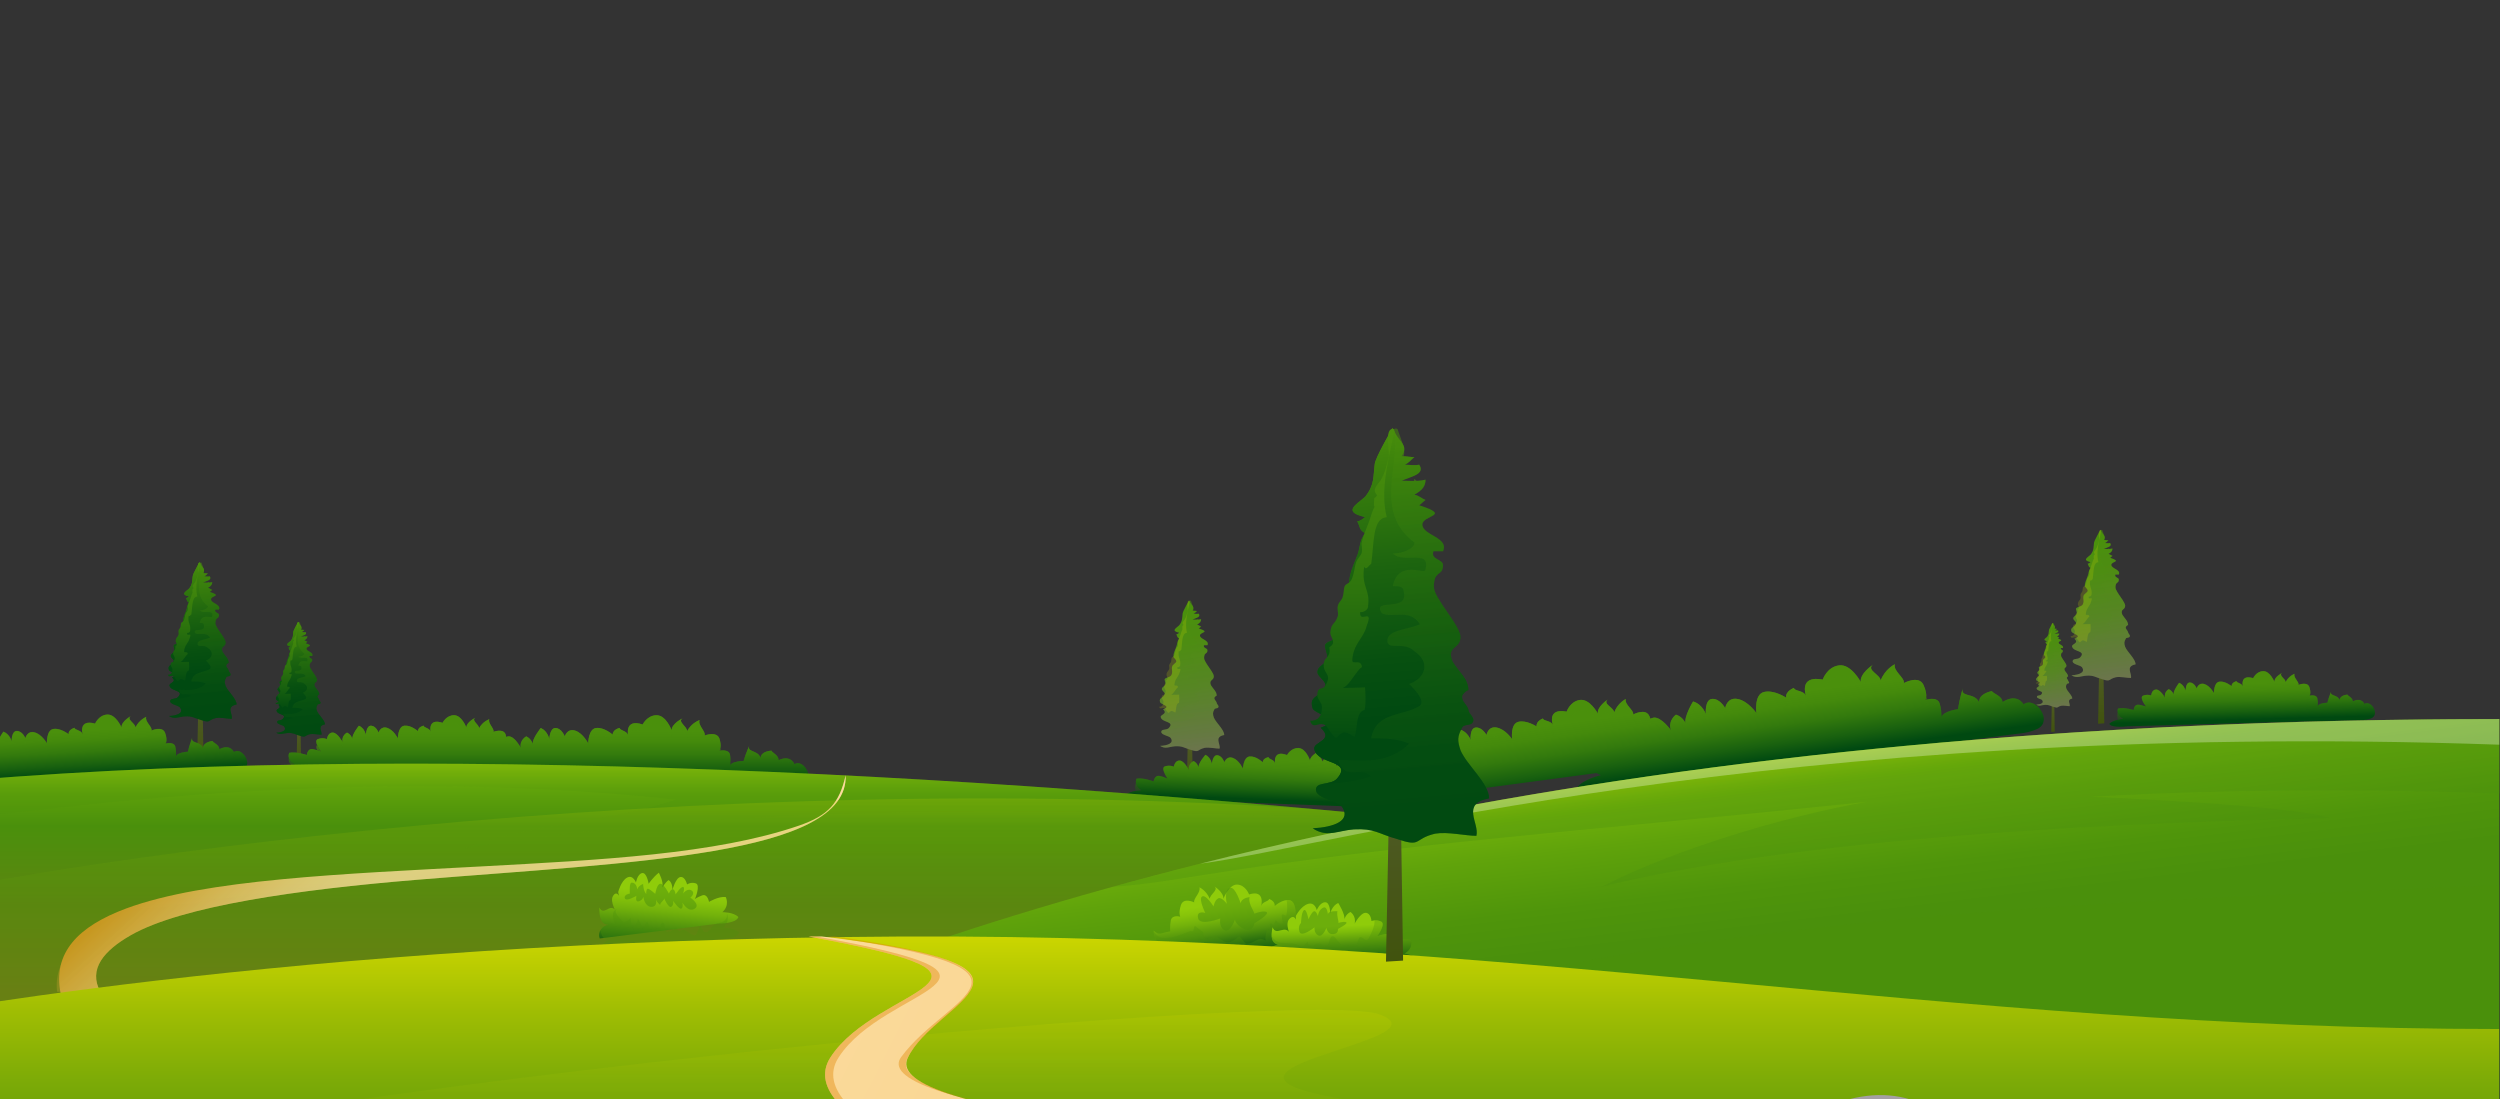 <svg xmlns="http://www.w3.org/2000/svg" xmlns:xlink="http://www.w3.org/1999/xlink" viewBox="0 0 1900.87 835.63"><rect x="0" y="0" width="1900.87" height="835.63" fill="#333333" stroke="none"/><defs><style>      .cls-1 {        fill: #e08500;        opacity: .4;      }      .cls-1, .cls-2, .cls-3, .cls-4, .cls-5, .cls-6, .cls-7, .cls-8, .cls-9, .cls-10, .cls-11, .cls-12, .cls-13, .cls-14, .cls-15, .cls-16, .cls-17, .cls-18, .cls-19, .cls-20, .cls-21, .cls-22, .cls-23, .cls-24, .cls-25, .cls-26, .cls-27, .cls-28, .cls-29, .cls-30, .cls-31, .cls-32, .cls-33, .cls-34, .cls-35, .cls-36, .cls-37, .cls-38, .cls-39, .cls-40, .cls-41, .cls-42, .cls-43, .cls-44, .cls-45, .cls-46, .cls-47, .cls-48, .cls-49, .cls-50, .cls-51, .cls-52, .cls-53, .cls-54, .cls-55, .cls-56, .cls-57, .cls-58, .cls-59, .cls-60, .cls-61, .cls-62, .cls-63, .cls-64, .cls-65, .cls-66, .cls-67, .cls-68, .cls-69, .cls-70, .cls-71, .cls-72, .cls-73, .cls-74, .cls-75, .cls-76, .cls-77, .cls-78, .cls-79, .cls-80, .cls-81, .cls-82, .cls-83, .cls-84, .cls-85, .cls-86, .cls-87, .cls-88, .cls-89, .cls-90, .cls-91, .cls-92, .cls-93, .cls-94, .cls-95, .cls-96, .cls-97, .cls-98, .cls-99, .cls-100 {        stroke-width: 0px;      }      .cls-2 {        fill: url(#linear-gradient-38);      }      .cls-3, .cls-101, .cls-20, .cls-70, .cls-96, .cls-102 {        mix-blend-mode: screen;      }      .cls-3, .cls-80, .cls-85, .cls-99 {        fill: #4a900c;      }      .cls-3, .cls-102 {        opacity: .5;      }      .cls-4 {        fill: url(#linear-gradient-17);      }      .cls-101, .cls-103 {        opacity: .7;      }      .cls-5 {        fill: url(#linear-gradient-88);      }      .cls-6 {        fill: url(#linear-gradient-33);      }      .cls-103, .cls-11, .cls-12, .cls-16, .cls-17, .cls-32, .cls-35, .cls-42, .cls-56, .cls-62, .cls-80, .cls-85 {        mix-blend-mode: multiply;      }      .cls-7 {        fill: url(#linear-gradient);      }      .cls-8 {        fill: url(#linear-gradient-62);      }      .cls-9 {        fill: url(#linear-gradient-67);      }      .cls-10 {        fill: url(#linear-gradient-57);      }      .cls-11 {        fill: url(#linear-gradient-19);      }      .cls-11, .cls-16, .cls-17, .cls-20, .cls-32, .cls-35, .cls-42, .cls-56, .cls-80, .cls-96 {        opacity: .3;      }      .cls-12 {        fill: url(#linear-gradient-78);      }      .cls-12, .cls-104, .cls-62, .cls-70 {        opacity: .2;      }      .cls-13 {        fill: url(#linear-gradient-21);      }      .cls-14 {        fill: url(#linear-gradient-6);      }      .cls-15 {        fill: url(#linear-gradient-76);      }      .cls-16 {        fill: url(#linear-gradient-77);      }      .cls-17 {        fill: url(#linear-gradient-90);      }      .cls-105 {        isolation: isolate;      }      .cls-18 {        fill: url(#linear-gradient-42);      }      .cls-19 {        fill: url(#linear-gradient-15);      }      .cls-20 {        fill: url(#linear-gradient-80);      }      .cls-21 {        fill: url(#linear-gradient-11);      }      .cls-22 {        fill: url(#linear-gradient-81);      }      .cls-23 {        fill: url(#linear-gradient-73);      }      .cls-24 {        fill: url(#linear-gradient-91);      }      .cls-25 {        fill: url(#linear-gradient-5);      }      .cls-26 {        fill: none;      }      .cls-27 {        fill: url(#linear-gradient-31);      }      .cls-28 {        fill: url(#linear-gradient-71);      }      .cls-29 {        fill: url(#linear-gradient-58);      }      .cls-30 {        fill: url(#linear-gradient-63);      }      .cls-31 {        fill: url(#linear-gradient-34);      }      .cls-32 {        fill: url(#linear-gradient-7);      }      .cls-33 {        fill: url(#linear-gradient-41);      }      .cls-34 {        fill: url(#linear-gradient-89);      }      .cls-35 {        fill: url(#linear-gradient-12);      }      .cls-36 {        fill: url(#linear-gradient-40);      }      .cls-37 {        fill: url(#linear-gradient-66);      }      .cls-38 {        fill: url(#linear-gradient-13);      }      .cls-39 {        fill: url(#linear-gradient-23);      }      .cls-40 {        fill: url(#linear-gradient-25);      }      .cls-41 {        fill: url(#linear-gradient-43);      }      .cls-42 {        fill: url(#linear-gradient-3);      }      .cls-43 {        fill: url(#linear-gradient-22);      }      .cls-44 {        fill: url(#linear-gradient-54);      }      .cls-45 {        fill: url(#linear-gradient-55);      }      .cls-46 {        fill: url(#linear-gradient-35);      }      .cls-47 {        fill: url(#linear-gradient-50);      }      .cls-48 {        fill: url(#linear-gradient-32);      }      .cls-49 {        fill: url(#linear-gradient-60);      }      .cls-50 {        fill: url(#linear-gradient-59);      }      .cls-51 {        fill: url(#linear-gradient-20);      }      .cls-52 {        fill: url(#linear-gradient-14);      }      .cls-53 {        fill: #ccd600;      }      .cls-54 {        fill: url(#linear-gradient-2);      }      .cls-55 {        fill: url(#linear-gradient-52);      }      .cls-56 {        fill: url(#linear-gradient-16);      }      .cls-57 {        fill: url(#linear-gradient-45);      }      .cls-58 {        fill: url(#linear-gradient-39);      }      .cls-59 {        fill: url(#linear-gradient-69);      }      .cls-106 {        clip-path: url(#clippath);      }      .cls-60 {        fill: url(#linear-gradient-9);      }      .cls-61 {        fill: url(#linear-gradient-27);      }      .cls-62 {        fill: url(#linear-gradient-85);      }      .cls-63 {        fill: url(#linear-gradient-82);      }      .cls-64 {        fill: url(#linear-gradient-83);      }      .cls-65 {        fill: url(#linear-gradient-53);      }      .cls-66 {        fill: url(#linear-gradient-65);      }      .cls-67 {        fill: url(#linear-gradient-36);      }      .cls-68 {        fill: url(#linear-gradient-48);      }      .cls-69 {        fill: url(#linear-gradient-49);      }      .cls-70 {        fill: url(#linear-gradient-75);      }      .cls-71 {        fill: url(#linear-gradient-8);      }      .cls-72 {        fill: url(#linear-gradient-47);      }      .cls-73 {        fill: url(#linear-gradient-24);      }      .cls-74 {        fill: url(#linear-gradient-26);      }      .cls-75 {        fill: url(#linear-gradient-61);      }      .cls-76 {        fill: url(#linear-gradient-18);      }      .cls-77 {        fill: url(#linear-gradient-51);      }      .cls-78 {        fill: url(#linear-gradient-30);      }      .cls-79 {        fill: url(#linear-gradient-44);      }      .cls-81 {        fill: url(#linear-gradient-84);      }      .cls-82 {        fill: url(#linear-gradient-68);      }      .cls-83 {        fill: url(#linear-gradient-72);      }      .cls-84 {        fill: url(#linear-gradient-29);      }      .cls-85 {        opacity: .15;      }      .cls-86 {        fill: url(#linear-gradient-46);      }      .cls-87 {        fill: url(#linear-gradient-64);      }      .cls-88 {        fill: url(#linear-gradient-28);      }      .cls-89 {        fill: url(#linear-gradient-56);      }      .cls-90 {        fill: url(#linear-gradient-10);      }      .cls-91 {        fill: #a5a0a4;        fill-rule: evenodd;      }      .cls-92 {        fill: url(#linear-gradient-87);      }      .cls-93 {        fill: url(#linear-gradient-70);      }      .cls-94 {        fill: url(#linear-gradient-86);      }      .cls-95 {        fill: url(#linear-gradient-74);      }      .cls-96 {        fill: #fff;      }      .cls-97 {        fill: url(#linear-gradient-4);      }      .cls-98 {        fill: url(#linear-gradient-37);      }      .cls-100 {        fill: url(#linear-gradient-79);      }    </style><clipPath id="clippath"><rect class="cls-26" width="1900.87" height="835.63"></rect></clipPath><linearGradient id="linear-gradient" x1="908.45" y1="618.32" x2="900.19" y2="477.51" gradientUnits="userSpaceOnUse"><stop offset=".02" stop-color="#3c5107"></stop><stop offset=".35" stop-color="#4d5921"></stop><stop offset="1" stop-color="#756d5e"></stop></linearGradient><linearGradient id="linear-gradient-2" x1="892.55" y1="465.41" x2="910.73" y2="592.98" gradientUnits="userSpaceOnUse"><stop offset="0" stop-color="#4a900c"></stop><stop offset=".19" stop-color="#4d8d12"></stop><stop offset=".45" stop-color="#568623"></stop><stop offset=".74" stop-color="#647a3f"></stop><stop offset="1" stop-color="#756d5e"></stop></linearGradient><linearGradient id="linear-gradient-3" x1="897.22" y1="457.14" x2="907.7" y2="577.37" xlink:href="#linear-gradient-2"></linearGradient><linearGradient id="linear-gradient-4" x1="156.31" y1="598.48" x2="147.58" y2="449.71" xlink:href="#linear-gradient"></linearGradient><linearGradient id="linear-gradient-5" x1="144.36" y1="427.19" x2="155.52" y2="555.27" gradientUnits="userSpaceOnUse"><stop offset="0" stop-color="#4a900c"></stop><stop offset=".08" stop-color="#3f850c"></stop><stop offset=".38" stop-color="#1c640f"></stop><stop offset=".63" stop-color="#075010"></stop><stop offset=".79" stop-color="#004911"></stop></linearGradient><linearGradient id="linear-gradient-6" x1="139.42" y1="427.78" x2="148.81" y2="535.49" xlink:href="#linear-gradient-5"></linearGradient><linearGradient id="linear-gradient-7" x1="144.45" y1="428.18" x2="155.52" y2="555.21" gradientUnits="userSpaceOnUse"><stop offset="0" stop-color="#4a900c"></stop><stop offset=".1" stop-color="#3f850c"></stop><stop offset=".48" stop-color="#1c640f"></stop><stop offset=".8" stop-color="#075010"></stop><stop offset="1" stop-color="#004911"></stop></linearGradient><linearGradient id="linear-gradient-8" x1="139.63" y1="521.25" x2="140.16" y2="425.79" gradientUnits="userSpaceOnUse"><stop offset="0" stop-color="#004911"></stop><stop offset=".1" stop-color="#0a5310"></stop><stop offset=".48" stop-color="#2d740d"></stop><stop offset=".8" stop-color="#42880c"></stop><stop offset="1" stop-color="#4a900c"></stop></linearGradient><linearGradient id="linear-gradient-9" x1="230.08" y1="596.04" x2="223.8" y2="488.86" xlink:href="#linear-gradient"></linearGradient><linearGradient id="linear-gradient-10" x1="221.47" y1="472.64" x2="229.52" y2="564.91" xlink:href="#linear-gradient-5"></linearGradient><linearGradient id="linear-gradient-11" x1="217.91" y1="473.07" x2="224.68" y2="550.66" xlink:href="#linear-gradient-5"></linearGradient><linearGradient id="linear-gradient-12" x1="221.54" y1="473.36" x2="229.51" y2="564.87" xlink:href="#linear-gradient-7"></linearGradient><linearGradient id="linear-gradient-13" x1="218.06" y1="540.41" x2="218.45" y2="471.63" xlink:href="#linear-gradient-8"></linearGradient><linearGradient id="linear-gradient-14" x1="1563.1" y1="564.54" x2="1558.46" y2="485.42" xlink:href="#linear-gradient"></linearGradient><linearGradient id="linear-gradient-15" x1="1554.17" y1="478.62" x2="1564.39" y2="550.3" xlink:href="#linear-gradient-2"></linearGradient><linearGradient id="linear-gradient-16" x1="1556.79" y1="473.98" x2="1562.68" y2="541.53" xlink:href="#linear-gradient-2"></linearGradient><linearGradient id="linear-gradient-17" x1="1601.41" y1="564.61" x2="1593.14" y2="423.8" xlink:href="#linear-gradient"></linearGradient><linearGradient id="linear-gradient-18" x1="1585.51" y1="411.7" x2="1603.69" y2="539.26" xlink:href="#linear-gradient-2"></linearGradient><linearGradient id="linear-gradient-19" x1="1590.18" y1="403.43" x2="1600.66" y2="523.66" xlink:href="#linear-gradient-2"></linearGradient><linearGradient id="linear-gradient-20" x1="892.55" y1="685.79" x2="892.55" y2="648.21" gradientTransform="translate(100.54 -103.02) rotate(2.14)" gradientUnits="userSpaceOnUse"><stop offset=".2" stop-color="#004911"></stop><stop offset=".38" stop-color="#18600f"></stop><stop offset=".62" stop-color="#337a0d"></stop><stop offset=".84" stop-color="#448a0c"></stop><stop offset="1" stop-color="#4a900c"></stop></linearGradient><linearGradient id="linear-gradient-21" x1="800.3" y1="685.68" x2="800.3" y2="648.11" xlink:href="#linear-gradient-20"></linearGradient><linearGradient id="linear-gradient-22" x1="849.01" y1="685.68" x2="849.01" y2="648.11" xlink:href="#linear-gradient-20"></linearGradient><linearGradient id="linear-gradient-23" x1="818.83" y1="685.69" x2="818.83" y2="648.11" xlink:href="#linear-gradient-20"></linearGradient><linearGradient id="linear-gradient-24" x1="976.38" y1="685.69" x2="976.38" y2="648.11" xlink:href="#linear-gradient-20"></linearGradient><linearGradient id="linear-gradient-25" x1="881.59" y1="685.69" x2="881.59" y2="648.11" xlink:href="#linear-gradient-20"></linearGradient><linearGradient id="linear-gradient-26" x1="921.95" y1="685.69" x2="921.95" y2="648.11" xlink:href="#linear-gradient-20"></linearGradient><linearGradient id="linear-gradient-27" x1="787" y1="685.68" x2="787" y2="648.11" xlink:href="#linear-gradient-20"></linearGradient><linearGradient id="linear-gradient-28" x1="869.59" y1="688.19" x2="869.59" y2="652.06" xlink:href="#linear-gradient-20"></linearGradient><linearGradient id="linear-gradient-29" x1="893.75" y1="689.57" x2="893.75" y2="651.93" xlink:href="#linear-gradient-20"></linearGradient><linearGradient id="linear-gradient-30" x1="949.62" y1="689.32" x2="949.62" y2="651.98" xlink:href="#linear-gradient-20"></linearGradient><linearGradient id="linear-gradient-31" x1="790.58" y1="689.49" x2="790.58" y2="651.92" xlink:href="#linear-gradient-20"></linearGradient><linearGradient id="linear-gradient-32" x1="828.55" y1="689.57" x2="828.55" y2="651.91" xlink:href="#linear-gradient-20"></linearGradient><linearGradient id="linear-gradient-33" x1="164.14" y1="561.01" x2="164.14" y2="518.63" gradientTransform="translate(-130.27 46.45) rotate(-3.04)" xlink:href="#linear-gradient-20"></linearGradient><linearGradient id="linear-gradient-34" x1="115.01" y1="560.91" x2="115.01" y2="518.52" gradientTransform="translate(-130.27 46.45) rotate(-3.04)" xlink:href="#linear-gradient-20"></linearGradient><linearGradient id="linear-gradient-35" x1="258.71" y1="560.9" x2="258.71" y2="518.52" gradientTransform="translate(-130.27 46.45) rotate(-3.04)" xlink:href="#linear-gradient-20"></linearGradient><linearGradient id="linear-gradient-36" x1="151.77" y1="560.91" x2="151.77" y2="518.52" gradientTransform="translate(-130.27 46.45) rotate(-3.04)" xlink:href="#linear-gradient-20"></linearGradient><linearGradient id="linear-gradient-37" x1="197.3" y1="560.9" x2="197.3" y2="518.51" gradientTransform="translate(-130.27 46.45) rotate(-3.04)" xlink:href="#linear-gradient-20"></linearGradient><linearGradient id="linear-gradient-38" x1="138.23" y1="564.66" x2="138.23" y2="522.88" gradientTransform="translate(-130.27 46.45) rotate(-3.04)" xlink:href="#linear-gradient-20"></linearGradient><linearGradient id="linear-gradient-39" x1="165.49" y1="565.16" x2="165.49" y2="522.82" gradientTransform="translate(-130.27 46.45) rotate(-3.04)" xlink:href="#linear-gradient-20"></linearGradient><linearGradient id="linear-gradient-40" x1="228.52" y1="565.17" x2="228.52" y2="522.83" gradientTransform="translate(-130.27 46.45) rotate(-3.04)" xlink:href="#linear-gradient-20"></linearGradient><linearGradient id="linear-gradient-41" x1="1754.88" y1="558.02" x2="1754.88" y2="523.84" gradientTransform="translate(-64.72 45.16) rotate(-1.6)" xlink:href="#linear-gradient-20"></linearGradient><linearGradient id="linear-gradient-42" x1="1670.98" y1="557.92" x2="1670.98" y2="523.75" gradientTransform="translate(-64.72 45.16) rotate(-1.6)" xlink:href="#linear-gradient-20"></linearGradient><linearGradient id="linear-gradient-43" x1="1715.29" y1="557.92" x2="1715.29" y2="523.75" gradientTransform="translate(-64.72 45.16) rotate(-1.6)" xlink:href="#linear-gradient-20"></linearGradient><linearGradient id="linear-gradient-44" x1="1687.83" y1="557.93" x2="1687.83" y2="523.75" gradientTransform="translate(-64.72 45.16) rotate(-1.6)" xlink:href="#linear-gradient-20"></linearGradient><linearGradient id="linear-gradient-45" x1="1831.12" y1="557.93" x2="1831.12" y2="523.76" gradientTransform="translate(-64.72 45.16) rotate(-1.6)" xlink:href="#linear-gradient-20"></linearGradient><linearGradient id="linear-gradient-46" x1="1744.92" y1="557.92" x2="1744.92" y2="523.75" gradientTransform="translate(-64.72 45.16) rotate(-1.6)" xlink:href="#linear-gradient-20"></linearGradient><linearGradient id="linear-gradient-47" x1="1781.62" y1="557.93" x2="1781.62" y2="523.75" gradientTransform="translate(-64.72 45.16) rotate(-1.6)" xlink:href="#linear-gradient-20"></linearGradient><linearGradient id="linear-gradient-48" x1="1658.89" y1="557.92" x2="1658.89" y2="523.76" gradientTransform="translate(-64.72 45.16) rotate(-1.6)" xlink:href="#linear-gradient-20"></linearGradient><linearGradient id="linear-gradient-49" x1="1734" y1="563.21" x2="1734" y2="527.04" gradientTransform="translate(-64.72 45.16) rotate(-1.6)" xlink:href="#linear-gradient-20"></linearGradient><linearGradient id="linear-gradient-50" x1="1755.98" y1="561.38" x2="1755.98" y2="527.22" gradientTransform="translate(-64.72 45.16) rotate(-1.6)" xlink:href="#linear-gradient-20"></linearGradient><linearGradient id="linear-gradient-51" x1="1806.79" y1="561.26" x2="1806.79" y2="527.26" gradientTransform="translate(-64.72 45.16) rotate(-1.6)" xlink:href="#linear-gradient-20"></linearGradient><linearGradient id="linear-gradient-52" x1="1662.14" y1="561.4" x2="1662.14" y2="527.21" gradientTransform="translate(-64.72 45.16) rotate(-1.6)" xlink:href="#linear-gradient-20"></linearGradient><linearGradient id="linear-gradient-53" x1="1696.67" y1="560.89" x2="1696.67" y2="527.32" gradientTransform="translate(-64.72 45.16) rotate(-1.6)" xlink:href="#linear-gradient-20"></linearGradient><linearGradient id="linear-gradient-54" x1="413.44" y1="603.18" x2="413.44" y2="556.24" gradientTransform="matrix(1,0,0,1,0,0)" xlink:href="#linear-gradient-20"></linearGradient><linearGradient id="linear-gradient-55" x1="218.04" y1="603.18" x2="218.04" y2="556.24" gradientTransform="matrix(1,0,0,1,0,0)" xlink:href="#linear-gradient-20"></linearGradient><linearGradient id="linear-gradient-56" x1="394.22" y1="603.18" x2="394.22" y2="556.24" gradientTransform="matrix(1,0,0,1,0,0)" xlink:href="#linear-gradient-20"></linearGradient><linearGradient id="linear-gradient-57" x1="231.68" y1="603.19" x2="231.68" y2="556.24" gradientTransform="matrix(1,0,0,1,0,0)" xlink:href="#linear-gradient-20"></linearGradient><linearGradient id="linear-gradient-58" x1="551.27" y1="603.18" x2="551.27" y2="556.24" gradientTransform="matrix(1,0,0,1,0,0)" xlink:href="#linear-gradient-20"></linearGradient><linearGradient id="linear-gradient-59" x1="584.93" y1="603.18" x2="584.93" y2="556.24" gradientTransform="matrix(1,0,0,1,0,0)" xlink:href="#linear-gradient-20"></linearGradient><linearGradient id="linear-gradient-60" x1="555.25" y1="602.54" x2="555.25" y2="561.15" gradientTransform="matrix(1,0,0,1,0,0)" xlink:href="#linear-gradient-20"></linearGradient><linearGradient id="linear-gradient-61" x1="547.52" y1="602.5" x2="547.52" y2="561.16" gradientTransform="matrix(1,0,0,1,0,0)" xlink:href="#linear-gradient-20"></linearGradient><linearGradient id="linear-gradient-62" x1="221.7" y1="602.54" x2="221.7" y2="561.15" gradientTransform="matrix(1,0,0,1,0,0)" xlink:href="#linear-gradient-20"></linearGradient><linearGradient id="linear-gradient-63" x1="242.2" y1="602.54" x2="242.2" y2="561.16" gradientTransform="matrix(1,0,0,1,0,0)" xlink:href="#linear-gradient-20"></linearGradient><linearGradient id="linear-gradient-64" x1="1560.84" y1="504.28" x2="1560.84" y2="443.73" gradientTransform="translate(-315.18 303.28) rotate(-7.61)" xlink:href="#linear-gradient-20"></linearGradient><linearGradient id="linear-gradient-65" x1="1308.78" y1="504.28" x2="1308.78" y2="443.73" gradientTransform="translate(-315.18 303.28) rotate(-7.61)" xlink:href="#linear-gradient-20"></linearGradient><linearGradient id="linear-gradient-66" x1="1536.05" y1="504.28" x2="1536.05" y2="443.73" gradientTransform="translate(-315.18 303.28) rotate(-7.61)" xlink:href="#linear-gradient-20"></linearGradient><linearGradient id="linear-gradient-67" x1="1326.38" y1="504.28" x2="1326.38" y2="443.73" gradientTransform="translate(-315.18 303.28) rotate(-7.61)" xlink:href="#linear-gradient-20"></linearGradient><linearGradient id="linear-gradient-68" x1="1738.63" y1="504.28" x2="1738.63" y2="443.73" gradientTransform="translate(-315.18 303.28) rotate(-7.61)" xlink:href="#linear-gradient-20"></linearGradient><linearGradient id="linear-gradient-69" x1="1782.05" y1="504.28" x2="1782.05" y2="443.73" gradientTransform="translate(-315.18 303.28) rotate(-7.61)" xlink:href="#linear-gradient-20"></linearGradient><linearGradient id="linear-gradient-70" x1="1743.77" y1="503.46" x2="1743.77" y2="450.06" gradientTransform="translate(-315.18 303.28) rotate(-7.61)" xlink:href="#linear-gradient-20"></linearGradient><linearGradient id="linear-gradient-71" x1="1733.8" y1="503.46" x2="1733.8" y2="450.07" gradientTransform="translate(-315.18 303.28) rotate(-7.61)" xlink:href="#linear-gradient-20"></linearGradient><linearGradient id="linear-gradient-72" x1="1313.51" y1="503.46" x2="1313.51" y2="450.07" gradientTransform="translate(-315.18 303.28) rotate(-7.61)" xlink:href="#linear-gradient-20"></linearGradient><linearGradient id="linear-gradient-73" x1="1339.95" y1="503.45" x2="1339.95" y2="450.07" gradientTransform="translate(-315.18 303.28) rotate(-7.61)" xlink:href="#linear-gradient-20"></linearGradient><linearGradient id="linear-gradient-74" x1="836.66" y1="551.73" x2="836.66" y2="752.81" gradientUnits="userSpaceOnUse"><stop offset="0" stop-color="#8fcc0a"></stop><stop offset=".04" stop-color="#87c50a"></stop><stop offset=".27" stop-color="#5b9e0b"></stop><stop offset=".38" stop-color="#4a900c"></stop><stop offset=".68" stop-color="#5e8510"></stop><stop offset="1" stop-color="#6f7c15"></stop></linearGradient><linearGradient id="linear-gradient-75" x1="492.01" y1="576.36" x2="492.01" y2="606.09" gradientUnits="userSpaceOnUse"><stop offset="0" stop-color="#ccd600"></stop><stop offset=".22" stop-color="#a1be03"></stop><stop offset=".45" stop-color="#7baa07"></stop><stop offset=".67" stop-color="#609c09"></stop><stop offset=".86" stop-color="#4f930b"></stop><stop offset="1" stop-color="#4a900c"></stop></linearGradient><linearGradient id="linear-gradient-76" x1="2264.65" y1="252.11" x2="2264.65" y2="382.49" gradientTransform="translate(-963.23 1237.22) rotate(-42.28) scale(.59 1.1)" gradientUnits="userSpaceOnUse"><stop offset="0" stop-color="#e08500"></stop><stop offset=".09" stop-color="#e39015"></stop><stop offset=".31" stop-color="#ecab45"></stop><stop offset=".51" stop-color="#f3c06b"></stop><stop offset=".7" stop-color="#f8cf86"></stop><stop offset=".87" stop-color="#fad897"></stop><stop offset="1" stop-color="#fcdc9d"></stop></linearGradient><linearGradient id="linear-gradient-77" x1="2263.88" y1="254.13" x2="2263.88" y2="383.64" xlink:href="#linear-gradient-76"></linearGradient><linearGradient id="linear-gradient-78" x1="836.66" y1="601.92" x2="836.66" y2="696.81" xlink:href="#linear-gradient-75"></linearGradient><linearGradient id="linear-gradient-79" x1="1000.86" y1="590.01" x2="1019.6" y2="744.57" gradientUnits="userSpaceOnUse"><stop offset="0" stop-color="#8fcc0a"></stop><stop offset=".19" stop-color="#7bba0a"></stop><stop offset=".51" stop-color="#60a30b"></stop><stop offset=".79" stop-color="#4f950b"></stop><stop offset="1" stop-color="#4a900c"></stop></linearGradient><linearGradient id="linear-gradient-80" x1="1368.24" y1="569.74" x2="1371.77" y2="598.83" xlink:href="#linear-gradient-75"></linearGradient><linearGradient id="linear-gradient-81" x1="934.7" y1="726.45" x2="927.17" y2="671.84" gradientUnits="userSpaceOnUse"><stop offset="0" stop-color="#004911"></stop><stop offset=".12" stop-color="#1f660f"></stop><stop offset=".31" stop-color="#4f910d"></stop><stop offset=".49" stop-color="#72b10b"></stop><stop offset=".63" stop-color="#87c40a"></stop><stop offset=".72" stop-color="#8fcc0a"></stop></linearGradient><linearGradient id="linear-gradient-82" x1="1021.99" y1="732.85" x2="1020.26" y2="694.8" gradientUnits="userSpaceOnUse"><stop offset="0" stop-color="#004911"></stop><stop offset=".37" stop-color="#4c8e0d"></stop><stop offset=".63" stop-color="#7cbb0a"></stop><stop offset=".76" stop-color="#8fcc0a"></stop></linearGradient><linearGradient id="linear-gradient-83" x1="505.85" y1="725.65" x2="511.44" y2="659.82" xlink:href="#linear-gradient-81"></linearGradient><linearGradient id="linear-gradient-84" x1="902.67" y1="711.43" x2="902.67" y2="962.68" xlink:href="#linear-gradient-75"></linearGradient><linearGradient id="linear-gradient-85" x1="902.67" y1="767.42" x2="902.67" y2="972.82" xlink:href="#linear-gradient-75"></linearGradient><linearGradient id="linear-gradient-86" x1="1804.46" y1="1175.46" x2="617.25" y2="577.11" gradientTransform="matrix(1,0,0,1,0,0)" xlink:href="#linear-gradient-76"></linearGradient><linearGradient id="linear-gradient-87" x1="1070.73" y1="770.61" x2="1048" y2="383.24" xlink:href="#linear-gradient"></linearGradient><linearGradient id="linear-gradient-88" x1="1039.61" y1="324.6" x2="1068.68" y2="658.09" xlink:href="#linear-gradient-5"></linearGradient><linearGradient id="linear-gradient-89" x1="1026.74" y1="326.15" x2="1051.18" y2="606.6" xlink:href="#linear-gradient-5"></linearGradient><linearGradient id="linear-gradient-90" x1="1039.83" y1="327.19" x2="1068.67" y2="657.95" xlink:href="#linear-gradient-7"></linearGradient><linearGradient id="linear-gradient-91" x1="1027.29" y1="569.53" x2="1028.68" y2="320.95" xlink:href="#linear-gradient-8"></linearGradient></defs><g class="cls-105"><g id="Layer_2" data-name="Layer 2"><g id="Capa_1" data-name="Capa 1"><g class="cls-106"><g><rect class="cls-26" x="-94.86" y="-223.81" width="1863.03" height="1242.02"></rect><g><g><g><g><polygon class="cls-7" points="904.97 468.6 902.31 603.99 907.04 603.7 904.97 468.6"></polygon><path class="cls-3" d="M904.16,457.37c.25,1.04.73,2.04,1.07,3.05.24.67.44,1.35.61,2.03.07.29.12.59.16.88.01.13.01.27,0,.4-.02.53-.18-.04.25.07-.58-.16-1.67.7-.81.94,4.07,1.1.45-6.42.13-7.76-.15-.64-1.56-.25-1.41.39h0Z"></path><g class="cls-102"><path class="cls-99" d="M910.09,470.65c-.08,1.6-1.29,2.64-2.53,3.48-.26.18.43.88.54.99.64.61,1.38,1.14,2.09,1.67.23.17.35.03.26-.21-.13-.33-.38-.6-.65-.81-.63-.47-1.28-.94-1.85-1.48.18.33.35.65.54.99,1.27-.87,2.5-1.97,2.59-3.61.02-.41-.97-1.22-.98-1.02h0Z"></path></g><path class="cls-3" d="M908.27,474.86c.58.44,1.8,1.95.83,2.61-.75.51.44,1.17.99.8,1.6-1.09.44-3.2-.75-4.09-.53-.4-1.79.13-1.07.68h0Z"></path><path class="cls-54" d="M904.46,456.88c.88,3.25,4.39,4.14,2.2,7.39,1.32,0,2.64.3,3.51.3-.88.59-1.32,1.48-2.63,2.06.88,0,2.63.3,3.95,0,1.75,2.66-2.2,3.26-4.83,4.44,1.76,0,4.39.29,6.59-.29,0,1.77-.88,2.95-3.07,4.13,1.32.3,2.2,1.18,3.07,1.48-.44.3-1.31,1.18-1.75,1.48,9.22,2.96.88,2.66.88,5.32,0,2.96,7.46,3.55,5.7,7.39h-2.63c-.88,2.37,2.63,2.07,2.63,3.84,0,2.37-1.31,1.78-2.19,3.55-.88,3.25,0,4.14,2.19,7.68,1.32,2.07,4.84,6.5,4.84,8.57,0,3.55-3.96,2.37-2.19,6.8,1.76,2.95,4.39,4.73,4.39,7.98,0-.3-1.76.89-1.76,1.77,0,1.48,1.32,2.07,1.76,3.55,0,1.19,1.75,2.07,1.31,3.26-.44,1.48-2.63.59-3.07,1.78-1.32,2.37-1.32,3.54-.44,6.21,1.76,4.13,7.9,9.16,7.9,13.3-7.9,1.48-2.64,6.8-3.51,10.35-3.08,0-7.91-1.18-11.42-.59-6.15,1.48-3.51,3.84-10.54,1.48-5.27-1.48-6.15-2.96-11.85-2.66-4.39.29-7.47,2.37-11.42-.3,5.72-.29,10.98-2.07,7.91-6.2-1.32-1.48-7.03-2.07-7.03-4.44s3.95-1.18,5.71-2.96c4.83-5.32-5.27-3.85-6.15-8.28-.44-2.07,5.71-2.37,1.76-5.91,6.59-2.37-1.31-3.55-2.2-5.32-1.32-3.85,2.64-2.96,3.52-6.51,0-1.18-2.2-2.37-2.2-3.55,0-1.77,2.2-2.07,2.63-3.55.44-1.18-.88-3.25-.44-4.14.88-1.19,3.51-1.19,4.83-2.66,1.75-2.67,0-4.73.88-7.1.44-1.18,3.07-2.66,3.07-3.55,0-1.78-2.2-2.66-2.2-3.84,0-2.37,1.32-5.03,2.2-7.39.88-2.07.44-3.85,2.2-6.21-1.76-.89-1.32-1.78-2.2-3.25.88,0,1.76-.89,2.2-1.18-6.59-1.48-2.2-3.55,0-5.62,2.63-3.25,2.2-5.62,2.63-8.87,0-1.77,4.83-9.75,4.83-10.05"></path><g class="cls-103"><path class="cls-42" d="M930.81,558.86c0-4.14-6.15-9.17-7.9-13.3-.88-2.66-.88-3.84.44-6.21.44-1.18,2.63-.3,3.07-1.78.44-1.18-1.31-2.07-1.31-3.26-.44-1.48-1.76-2.07-1.76-3.55,0-.88,1.76-2.06,1.76-1.77,0-3.26-2.63-5.03-4.39-7.98-1.76-4.43,2.19-3.26,2.19-6.8,0-2.07-3.51-6.51-4.84-8.57-2.19-3.55-3.07-4.43-2.19-7.68.88-1.78,2.19-1.18,2.19-3.55,0-1.77-3.51-1.48-2.63-3.84h2.63c1.76-3.84-5.7-4.43-5.7-7.39,0-2.66,8.35-2.36-.88-5.32.44-.29,1.31-1.18,1.75-1.48-.88-.29-1.75-1.18-3.07-1.48,2.2-1.18,3.07-2.37,3.07-4.13-2.19.59-4.83.29-6.59.29,2.64-1.18,6.59-1.77,4.83-4.44-1.32.3-3.08,0-3.95,0,1.31-.59,1.76-1.48,2.63-2.06-.88,0-2.2-.3-3.51-.3,2.06-3.04-.9-4.02-2-6.8,1.34,10.12-5.61,22.36,5.54,30.72,0,1.5-3,3.01-6.01,3.01,3.01,3,10.51-1.5,9.01,4.51,0,1.5-7.51-3-9.01,4.5,1.5,0,3.01,0,3.01,1.51,1.5,6-9.01,1.5-6.01,6,3.01,1.5,7.52-1.5,10.52,3.01-3,1.5-9.01,1.5-9.01,4.51s4.51,0,7.51,3c4.51,3.01,3.01,7.51-1.5,9.01,1.5,1.5,4.5,4.51,3,6.01-4.5,3.01-12.02,1.5-13.52,9.01,3,0,7.51,0,10.52,1.5-6.01,6-13.52,4.51-19.53,4.51,1.51,6.01,6.01,1.5,9.01,4.5-4.38,1.46-8.76,1.97-13.14,2.05-1.17.22-2.1.53-2.1,1.68,0,2.37,5.71,2.96,7.03,4.44,3.07,4.14-2.19,5.91-7.91,6.2,3.95,2.66,7.03.59,11.42.3,5.71-.3,6.59,1.18,11.85,2.66,7.03,2.37,4.39,0,10.54-1.48,3.52-.59,8.34.59,11.42.59.88-3.55-4.39-8.87,3.51-10.35Z"></path></g><g class="cls-104"><path class="cls-53" d="M895.68,522.58c-.33-2.4-2.53-.57-2.69-1.78.17-4.61,3.2-6.24,3.96-9.55,2.11-5.33-2.1-.48-1.77-3.89.85.19,2.36-.62,2.19-1.82.59-4.52-1.93-5.09-1.09-10.71.6,1.3,1.52-.81,1.94-.72.84-5.61.25-12.72,4.3-12.95-1.71-6.81,0-14.2,2-23.19l-.24-1.13c-2.48-.5-.92,6.46-1.21,7.76-.68,2.37-.95,4.13-2.23,6.35-.97,1.38-2.55,2.62-.95,4.13-.17.19-.57.78-.81.72,0,1.14-.27,1.77.07,2.53-.89,1.63-1.07,2.96-1.66,4.42-.64,1.68-1.46,3.55-1.86,5.29-.2.87.27,1.66-.03,2.97-.15.65-1.14,1.57-1.46,2.41-.65,1.68-.5,3.31-1.44,5.15-.62,1-1.36.83-1.8,1.65-.27.62-.25,2.23-.57,3.07-.37,1.06-1.04,1.14-1.33,2.44-.2.87.22,1.88.02,2.75-.84,2.55-1.8,1.64-2.08,4.55-.05,1.37,1.97,2.74-.28,4.05.51,2.86-1.26,2.68-1.48,4.23-.5,3.32,2.57,2.88.32,6.48-.79,1.19-1.7.07-2.1,1.8-.4,1.73,1.1,2.54,1.23,3.71.16,3.24-1.61,4.21-3.26,4.05.66,2.21,1.87.89,3.15.95,1.65.16,1.64,1.3,2.87,2.72,1.57,2.19,1.23.29,3.2-.41,1.08-.21,2.24.97,3.1,1.17.84-2.55.26-6.8,2.73-7.38.42-1.84.27-4.06.13-6.23-2.08.04-4.15.17-6.14.14,1.93-.72,3.79-4.94,5.31-5.76Z"></path></g></g><g><polygon class="cls-97" points="152.63 440.29 149.82 583.34 154.82 583.03 152.63 440.29"></polygon><path class="cls-3" d="M151.78,428.42c.26,1.1.77,2.16,1.14,3.22.24.71.46,1.42.64,2.15.07.3.12.62.16.93.02.14.02.29,0,.43-.02.55-.19-.05.27.07-.62-.17-1.77.74-.86.99,4.31,1.16.47-6.77.14-8.19-.16-.67-1.65-.27-1.49.41h0Z"></path><g class="cls-102"><path class="cls-99" d="M158.05,442.46c-.09,1.69-1.37,2.8-2.67,3.68-.27.19.46.94.57,1.04.68.65,1.46,1.2,2.21,1.76.24.18.37.04.27-.22-.13-.34-.4-.64-.69-.85-.67-.5-1.35-.99-1.96-1.57.19.35.38.7.57,1.04,1.35-.92,2.65-2.08,2.74-3.81.02-.44-1.03-1.29-1.04-1.08h0Z"></path></g><path class="cls-3" d="M156.12,446.9c.61.46,1.9,2.06.88,2.76-.79.54.46,1.24,1.05.84,1.69-1.15.46-3.38-.79-4.32-.56-.42-1.9.14-1.14.72h0Z"></path><path class="cls-25" d="M152.1,427.9c.93,3.44,4.64,4.37,2.32,7.81,1.39,0,2.78.31,3.71.31-.93.63-1.39,1.56-2.78,2.19.93,0,2.78.31,4.17,0,1.86,2.81-2.32,3.44-5.1,4.69,1.86,0,4.64.31,6.96-.31,0,1.87-.93,3.12-3.25,4.37,1.39.31,2.32,1.25,3.25,1.56-.46.31-1.39,1.25-1.86,1.56,9.75,3.12.93,2.81.93,5.62,0,3.12,7.89,3.75,6.03,7.81h-2.78c-.93,2.5,2.78,2.19,2.78,4.06,0,2.5-1.39,1.88-2.32,3.75-.93,3.44,0,4.37,2.32,8.12,1.39,2.18,5.11,6.87,5.11,9.06,0,3.75-4.18,2.5-2.32,7.18,1.86,3.12,4.64,5,4.64,8.43,0-.31-1.86.94-1.86,1.87,0,1.56,1.39,2.19,1.86,3.75,0,1.25,1.86,2.19,1.39,3.44-.46,1.56-2.78.63-3.25,1.87-1.39,2.5-1.39,3.75-.46,6.56,1.85,4.37,8.35,9.68,8.35,14.06-8.35,1.56-2.78,7.18-3.71,10.93-3.25,0-8.35-1.25-12.06-.63-6.5,1.56-3.71,4.06-11.14,1.56-5.57-1.56-6.5-3.12-12.53-2.81-4.64.31-7.89,2.5-12.07-.31,6.03-.31,11.6-2.19,8.35-6.56-1.39-1.56-7.42-2.19-7.42-4.68s4.18-1.25,6.03-3.12c5.1-5.62-5.57-4.06-6.5-8.75-.46-2.19,6.03-2.5,1.86-6.25,6.96-2.5-1.39-3.75-2.32-5.62-1.39-4.06,2.78-3.13,3.71-6.87,0-1.25-2.32-2.5-2.32-3.75,0-1.87,2.32-2.19,2.78-3.75.47-1.25-.93-3.43-.46-4.37.93-1.25,3.71-1.25,5.11-2.81,1.85-2.81,0-5,.93-7.5.46-1.25,3.25-2.81,3.25-3.75,0-1.87-2.32-2.81-2.32-4.06,0-2.5,1.39-5.31,2.32-7.81.93-2.19.46-4.06,2.32-6.56-1.86-.94-1.39-1.87-2.32-3.43.93,0,1.86-.94,2.32-1.25-6.96-1.56-2.32-3.75,0-5.93,2.78-3.44,2.32-5.93,2.78-9.37,0-1.87,5.1-10.31,5.1-10.62"></path><g><path class="cls-14" d="M135.94,524.46c6.35,0,14.28,1.59,20.63-4.76-3.17-1.59-7.93-1.59-11.11-1.59,1.59-7.93,9.52-6.35,14.28-9.52,1.59-1.59-1.59-4.76-3.17-6.35,4.76-1.59,6.35-6.35,1.59-9.52-3.17-3.18-7.93,0-7.93-3.18s6.35-3.17,9.52-4.76c-3.17-4.76-7.93-1.59-11.11-3.17-3.17-4.76,7.93,0,6.35-6.35,0-1.59-1.59-1.59-3.17-1.59,1.59-7.93,9.52-3.17,9.52-4.76,1.59-6.35-6.35-1.59-9.52-4.76,3.17,0,6.35-1.59,6.35-3.17-11.78-8.83-4.44-21.77-5.85-32.46-.08-.2-.15-.41-.21-.62l-.46-.31c0,.31-5.1,8.75-5.1,10.62-.46,3.44,0,5.93-2.78,9.37-2.32,2.18-6.96,4.37,0,5.93-.46.31-1.39,1.25-2.32,1.25.93,1.56.46,2.5,2.32,3.43-1.86,2.5-1.39,4.37-2.32,6.56-.93,2.5-2.32,5.31-2.32,7.81,0,1.25,2.32,2.19,2.32,4.06,0,.93-2.78,2.5-3.25,3.75-.93,2.5.93,4.68-.93,7.5-1.39,1.56-4.18,1.56-5.11,2.81-.46.94.93,3.12.46,4.37-.46,1.56-2.78,1.88-2.78,3.75,0,1.25,2.32,2.5,2.32,3.75-.93,3.75-5.1,2.81-3.71,6.87.93,1.87,9.28,3.12,2.32,5.62,4.17,3.75-2.32,4.06-1.86,6.25.93,4.68,11.6,3.12,6.5,8.75-.95.96-2.52,1.1-3.82,1.35,4.63-.08,9.26-.62,13.89-2.16-3.17-3.17-7.93,1.59-9.52-4.76Z"></path><path class="cls-32" d="M179.94,535.66c0-4.37-6.5-9.68-8.35-14.06-.93-2.81-.93-4.06.46-6.56.46-1.25,2.78-.31,3.25-1.87.46-1.25-1.39-2.19-1.39-3.44-.47-1.56-1.86-2.19-1.86-3.75,0-.94,1.86-2.19,1.86-1.87,0-3.44-2.78-5.31-4.64-8.43-1.86-4.68,2.32-3.43,2.32-7.18,0-2.19-3.71-6.87-5.11-9.06-2.32-3.75-3.25-4.69-2.32-8.12.93-1.87,2.32-1.25,2.32-3.75,0-1.87-3.71-1.56-2.78-4.06h2.78c1.86-4.06-6.03-4.68-6.03-7.81,0-2.81,8.82-2.5-.93-5.62.46-.31,1.39-1.25,1.86-1.56-.93-.31-1.86-1.25-3.25-1.56,2.32-1.25,3.25-2.5,3.25-4.37-2.32.62-5.1.31-6.96.31,2.78-1.25,6.96-1.87,5.1-4.69-1.39.31-3.25,0-4.17,0,1.39-.62,1.86-1.56,2.78-2.19-.93,0-2.32-.31-3.71-.31,2.17-3.22-.94-4.24-2.11-7.18,1.42,10.69-5.93,23.63,5.85,32.46,0,1.59-3.17,3.17-6.35,3.17,3.17,3.17,11.11-1.59,9.52,4.76,0,1.59-7.93-3.17-9.52,4.76,1.59,0,3.17,0,3.17,1.59,1.59,6.35-9.52,1.59-6.35,6.35,3.17,1.59,7.93-1.59,11.11,3.17-3.17,1.59-9.52,1.59-9.52,4.76s4.76,0,7.93,3.18c4.76,3.18,3.17,7.93-1.59,9.52,1.59,1.59,4.76,4.76,3.17,6.35-4.76,3.18-12.7,1.59-14.28,9.52,3.17,0,7.93,0,11.11,1.59-6.35,6.35-14.28,4.76-20.63,4.76,1.59,6.35,6.35,1.59,9.52,4.76-4.63,1.54-9.26,2.08-13.89,2.16-1.23.23-2.21.56-2.21,1.77,0,2.5,6.03,3.12,7.42,4.68,3.25,4.37-2.32,6.25-8.35,6.56,4.18,2.81,7.43.63,12.07.31,6.03-.31,6.96,1.25,12.53,2.81,7.42,2.5,4.64,0,11.14-1.56,3.71-.63,8.82.63,12.06.63.93-3.75-4.64-9.37,3.71-10.93Z"></path></g><path class="cls-71" d="M142.82,497.32c-.35-2.53-2.67-.61-2.85-1.88.18-4.87,3.38-6.59,4.19-10.09,2.23-5.63-2.23-.51-1.87-4.11.89.2,2.49-.65,2.31-1.93.62-4.77-2.04-5.38-1.15-11.31.62,1.37,1.6-.86,2.05-.76.89-5.93.27-13.44,4.54-13.69-1.8-7.2,0-15,2.11-24.5l-.25-1.19c-2.63-.53-.97,6.83-1.29,8.2-.71,2.49-1,4.36-2.36,6.71-1.02,1.46-2.69,2.77-1,4.36-.18.2-.6.83-.86.77,0,1.21-.29,1.87.07,2.67-.94,1.72-1.13,3.13-1.75,4.67-.68,1.78-1.55,3.75-1.97,5.59-.21.92.28,1.75-.03,3.13-.16.69-1.2,1.66-1.54,2.55-.68,1.78-.53,3.5-1.52,5.45-.65,1.06-1.43.88-1.9,1.74-.29.66-.27,2.36-.61,3.24-.39,1.12-1.1,1.2-1.41,2.58-.21.92.23,1.98.02,2.9-.89,2.69-1.9,1.74-2.2,4.81-.05,1.44,2.08,2.89-.3,4.28.54,3.03-1.33,2.84-1.57,4.48-.53,3.5,2.72,3.04.35,6.84-.84,1.26-1.8.07-2.22,1.91-.42,1.83,1.17,2.68,1.29,3.92.17,3.42-1.7,4.44-3.44,4.28.7,2.33,1.97.94,3.33,1,1.74.16,1.74,1.37,3.04,2.87,1.66,2.31,1.3.3,3.38-.43,1.15-.22,2.37,1.02,3.28,1.23.89-2.69.28-7.18,2.88-7.8.45-1.95.28-4.29.13-6.58-2.19.04-4.39.17-6.49.15,2.04-.76,4-5.22,5.6-6.08Z"></path></g><g><polygon class="cls-60" points="227.43 482.08 225.41 585.13 229.01 584.91 227.43 482.08"></polygon><path class="cls-3" d="M226.82,473.53c.19.79.55,1.55.82,2.32.18.51.34,1.02.46,1.55.05.22.09.44.12.67,0,.1.01.21,0,.31-.02.4-.13-.04.19.05-.45-.12-1.27.53-.62.71,3.1.84.34-4.88.1-5.9-.12-.48-1.19-.19-1.08.3h0Z"></path><g class="cls-102"><path class="cls-99" d="M231.33,483.64c-.07,1.21-.98,2.01-1.93,2.65-.2.14.33.67.41.75.49.47,1.05.87,1.59,1.27.17.13.26.03.19-.16-.1-.24-.29-.46-.49-.61-.48-.36-.97-.72-1.41-1.13.14.25.27.5.41.75.97-.66,1.91-1.5,1.97-2.75.02-.32-.74-.93-.75-.78h0Z"></path></g><path class="cls-3" d="M229.95,486.84c.44.33,1.37,1.48.63,1.99-.57.39.33.9.76.61,1.22-.83.33-2.43-.57-3.11-.4-.31-1.37.1-.82.52h0Z"></path><path class="cls-90" d="M227.05,473.16c.67,2.48,3.34,3.15,1.67,5.62,1,0,2.01.23,2.67.23-.67.45-1,1.13-2,1.57.67,0,2,.23,3.01,0,1.34,2.03-1.67,2.47-3.68,3.38,1.34,0,3.34.22,5.01-.23,0,1.35-.67,2.25-2.34,3.15,1,.22,1.67.9,2.34,1.12-.33.23-1,.9-1.34,1.13,7.02,2.25.67,2.02.67,4.05,0,2.25,5.68,2.7,4.34,5.63h-2.01c-.67,1.8,2.01,1.58,2.01,2.93,0,1.8-1,1.35-1.67,2.7-.67,2.48,0,3.15,1.67,5.85,1,1.57,3.68,4.95,3.68,6.52,0,2.7-3.01,1.8-1.67,5.17,1.34,2.25,3.34,3.6,3.34,6.08,0-.23-1.34.67-1.34,1.35,0,1.13,1,1.57,1.34,2.7,0,.9,1.34,1.58,1,2.48-.33,1.12-2.01.45-2.34,1.35-1,1.8-1,2.7-.33,4.73,1.34,3.15,6.02,6.97,6.02,10.12-6.02,1.13-2.01,5.17-2.67,7.88-2.34,0-6.02-.9-8.69-.45-4.68,1.13-2.67,2.93-8.02,1.13-4.01-1.13-4.68-2.25-9.02-2.03-3.34.23-5.68,1.8-8.69-.23,4.35-.23,8.36-1.57,6.02-4.72-1-1.13-5.35-1.58-5.35-3.38s3.01-.9,4.35-2.25c3.68-4.05-4.01-2.93-4.68-6.3-.33-1.57,4.35-1.8,1.34-4.5,5.01-1.8-1-2.7-1.67-4.05-1-2.93,2.01-2.25,2.68-4.95,0-.9-1.67-1.8-1.67-2.7,0-1.35,1.67-1.58,2-2.7.34-.9-.67-2.47-.33-3.15.67-.9,2.67-.9,3.68-2.03,1.34-2.03,0-3.6.67-5.4.33-.9,2.34-2.02,2.34-2.7,0-1.35-1.67-2.02-1.67-2.93,0-1.8,1-3.83,1.67-5.63.67-1.57.33-2.93,1.67-4.73-1.34-.67-1-1.35-1.67-2.47.67,0,1.34-.67,1.67-.9-5.01-1.13-1.67-2.7,0-4.28,2.01-2.48,1.67-4.28,2.01-6.75,0-1.35,3.68-7.42,3.68-7.65"></path><g><path class="cls-21" d="M215.41,542.72c4.57,0,10.29,1.14,14.86-3.43-2.29-1.14-5.72-1.14-8-1.14,1.14-5.71,6.86-4.57,10.29-6.86,1.14-1.14-1.14-3.43-2.29-4.57,3.43-1.14,4.57-4.57,1.14-6.86-2.29-2.29-5.72,0-5.72-2.29s4.57-2.29,6.86-3.43c-2.29-3.43-5.72-1.14-8-2.29-2.29-3.43,5.72,0,4.57-4.57,0-1.15-1.14-1.15-2.29-1.15,1.14-5.72,6.86-2.29,6.86-3.43,1.14-4.57-4.57-1.14-6.86-3.43,2.29,0,4.57-1.14,4.57-2.29-8.49-6.37-3.2-15.68-4.22-23.39-.06-.14-.11-.29-.15-.45l-.33-.23c0,.23-3.68,6.3-3.68,7.65-.33,2.47,0,4.27-2.01,6.75-1.67,1.57-5.01,3.15,0,4.28-.33.22-1,.9-1.67.9.67,1.13.33,1.8,1.67,2.47-1.34,1.8-1,3.15-1.67,4.73-.67,1.8-1.67,3.83-1.67,5.63,0,.9,1.67,1.58,1.67,2.93,0,.68-2.01,1.8-2.34,2.7-.67,1.8.67,3.37-.67,5.4-1,1.12-3.01,1.12-3.68,2.03-.33.67.67,2.25.33,3.15-.33,1.13-2,1.35-2,2.7,0,.9,1.67,1.8,1.67,2.7-.67,2.7-3.68,2.03-2.68,4.95.67,1.35,6.69,2.25,1.67,4.05,3.01,2.7-1.67,2.93-1.34,4.5.67,3.37,8.36,2.25,4.68,6.3-.69.7-1.82.8-2.75.97,3.33-.06,6.67-.44,10.01-1.56-2.29-2.29-5.72,1.14-6.86-3.43Z"></path><path class="cls-35" d="M247.11,550.78c0-3.15-4.68-6.98-6.02-10.12-.67-2.03-.67-2.93.33-4.73.33-.9,2-.23,2.34-1.35.33-.9-1-1.58-1-2.48-.33-1.12-1.34-1.57-1.34-2.7,0-.67,1.34-1.57,1.34-1.35,0-2.48-2-3.83-3.34-6.08-1.34-3.37,1.67-2.47,1.67-5.17,0-1.58-2.67-4.95-3.68-6.52-1.67-2.7-2.34-3.38-1.67-5.85.67-1.35,1.67-.9,1.67-2.7,0-1.35-2.67-1.12-2.01-2.93h2.01c1.34-2.92-4.34-3.37-4.34-5.63,0-2.02,6.35-1.8-.67-4.05.33-.23,1-.9,1.34-1.13-.67-.23-1.34-.9-2.34-1.12,1.67-.9,2.34-1.8,2.34-3.15-1.67.45-3.68.23-5.01.23,2.01-.9,5.01-1.35,3.68-3.38-1,.23-2.34,0-3.01,0,1-.45,1.34-1.13,2-1.57-.67,0-1.67-.23-2.67-.23,1.57-2.32-.68-3.06-1.52-5.18,1.02,7.7-4.27,17.02,4.22,23.39,0,1.14-2.29,2.29-4.57,2.29,2.29,2.29,8-1.14,6.86,3.43,0,1.14-5.72-2.29-6.86,3.43,1.14,0,2.29,0,2.29,1.15,1.14,4.57-6.86,1.14-4.57,4.57,2.29,1.14,5.72-1.14,8,2.29-2.29,1.14-6.86,1.14-6.86,3.43s3.43,0,5.72,2.29c3.43,2.29,2.29,5.72-1.14,6.86,1.14,1.14,3.43,3.43,2.29,4.57-3.43,2.29-9.15,1.15-10.29,6.86,2.29,0,5.72,0,8,1.14-4.57,4.57-10.29,3.43-14.86,3.43,1.14,4.57,4.57,1.14,6.86,3.43-3.34,1.11-6.67,1.5-10.01,1.56-.88.17-1.6.41-1.6,1.28,0,1.8,4.35,2.25,5.35,3.38,2.34,3.15-1.67,4.5-6.02,4.72,3.01,2.03,5.35.45,8.69.23,4.34-.23,5.01.9,9.02,2.03,5.35,1.8,3.34,0,8.02-1.13,2.67-.45,6.35.45,8.69.45.67-2.7-3.34-6.75,2.67-7.88Z"></path></g><path class="cls-38" d="M220.37,523.17c-.26-1.83-1.92-.44-2.05-1.35.13-3.51,2.44-4.75,3.02-7.27,1.6-4.06-1.6-.37-1.35-2.96.64.15,1.79-.47,1.67-1.39.45-3.43-1.47-3.87-.83-8.15.45.99,1.15-.62,1.48-.55.64-4.27.2-9.68,3.27-9.86-1.3-5.18,0-10.8,1.52-17.65l-.18-.86c-1.89-.38-.7,4.92-.93,5.91-.51,1.8-.72,3.14-1.7,4.83-.74,1.05-1.94,1.99-.72,3.14-.13.14-.43.6-.62.56,0,.87-.21,1.34.05,1.93-.68,1.24-.81,2.25-1.26,3.36-.49,1.28-1.11,2.7-1.42,4.03-.15.66.2,1.26-.02,2.26-.11.5-.87,1.2-1.11,1.84-.49,1.28-.38,2.52-1.1,3.92-.47.76-1.03.63-1.37,1.25-.21.48-.19,1.7-.44,2.34-.28.81-.79.87-1.02,1.86-.15.66.16,1.43.01,2.09-.64,1.94-1.37,1.25-1.58,3.47-.04,1.04,1.49,2.08-.21,3.09.39,2.18-.96,2.04-1.13,3.22-.38,2.53,1.96,2.19.25,4.93-.6.91-1.3.05-1.6,1.38-.3,1.32.84,1.93.93,2.82.13,2.47-1.23,3.2-2.48,3.09.5,1.68,1.42.67,2.4.72,1.26.12,1.25.98,2.19,2.07,1.19,1.67.94.22,2.44-.31.83-.16,1.71.74,2.36.89.64-1.94.2-5.17,2.08-5.62.32-1.4.2-3.09.09-4.75-1.58.03-3.16.12-4.67.11,1.47-.55,2.89-3.76,4.04-4.38Z"></path></g><g><polygon class="cls-52" points="1561.15 480.42 1559.65 556.49 1562.31 556.33 1561.15 480.42"></polygon><path class="cls-3" d="M1560.7,474.1c.14.59.41,1.15.6,1.71.13.38.25.76.34,1.14.04.16.07.33.09.5,0,.08,0,.15,0,.23-.01.3-.1-.02.14.04-.33-.09-.94.4-.46.53,2.29.62.25-3.6.07-4.36-.08-.36-.88-.14-.79.22h0Z"></path><g class="cls-102"><path class="cls-99" d="M1564.03,481.57c-.05.9-.73,1.48-1.42,1.96-.15.1.24.5.3.56.36.34.78.64,1.17.94.13.09.19.02.14-.12-.07-.18-.21-.34-.36-.45-.35-.26-.72-.53-1.04-.83.1.18.2.37.3.56.71-.49,1.4-1.11,1.46-2.03.01-.23-.55-.68-.55-.57h0Z"></path></g><path class="cls-3" d="M1563.01,483.93c.33.25,1.01,1.09.47,1.47-.42.29.25.66.56.45.9-.61.25-1.8-.42-2.29-.3-.23-1.01.08-.6.38h0Z"></path><path class="cls-19" d="M1560.86,473.83c.49,1.83,2.47,2.33,1.23,4.15.74,0,1.48.17,1.97.17-.49.33-.74.83-1.48,1.16.49,0,1.48.17,2.22,0,.98,1.5-1.23,1.83-2.72,2.49.99,0,2.47.16,3.7-.16,0,.99-.49,1.66-1.73,2.32.74.16,1.23.66,1.73.83-.25.17-.74.66-.98.83,5.18,1.66.49,1.5.49,2.99,0,1.66,4.19,1.99,3.2,4.15h-1.48c-.49,1.33,1.48,1.16,1.48,2.16,0,1.33-.74,1-1.23,2-.49,1.83,0,2.32,1.23,4.32.74,1.16,2.72,3.65,2.72,4.82,0,1.99-2.22,1.33-1.23,3.82.99,1.66,2.47,2.66,2.47,4.49,0-.17-.99.5-.99.99,0,.83.74,1.16.99,1.99,0,.67.98,1.16.74,1.83-.25.83-1.48.33-1.73,1-.74,1.33-.74,1.99-.25,3.49.99,2.32,4.44,5.15,4.44,7.47-4.44.83-1.48,3.82-1.97,5.81-1.73,0-4.44-.66-6.42-.33-3.45.83-1.97,2.16-5.92.83-2.96-.83-3.45-1.66-6.66-1.49-2.47.16-4.2,1.33-6.42-.17,3.21-.16,6.17-1.16,4.44-3.49-.74-.83-3.95-1.16-3.95-2.49s2.22-.66,3.21-1.66c2.71-2.99-2.96-2.16-3.46-4.65-.25-1.16,3.21-1.33.99-3.32,3.7-1.33-.74-1.99-1.23-2.99-.74-2.16,1.48-1.66,1.98-3.66,0-.66-1.23-1.33-1.23-1.99,0-.99,1.23-1.16,1.48-1.99.25-.66-.49-1.82-.24-2.32.49-.67,1.97-.67,2.71-1.49.98-1.5,0-2.66.49-3.99.25-.66,1.73-1.5,1.73-1.99,0-1-1.23-1.49-1.23-2.16,0-1.33.74-2.82,1.23-4.15.5-1.16.25-2.16,1.23-3.49-.99-.5-.74-1-1.23-1.83.5,0,.99-.5,1.23-.66-3.7-.83-1.23-1.99,0-3.16,1.48-1.83,1.23-3.16,1.48-4.99,0-.99,2.71-5.48,2.71-5.65"></path><g class="cls-103"><path class="cls-56" d="M1575.67,531.13c0-2.33-3.45-5.15-4.44-7.47-.49-1.5-.49-2.16.25-3.49.25-.66,1.48-.17,1.73-1,.24-.66-.74-1.16-.74-1.83-.25-.83-.99-1.16-.99-1.99,0-.49.99-1.16.99-.99,0-1.83-1.48-2.83-2.47-4.49-.99-2.49,1.23-1.83,1.23-3.82,0-1.16-1.97-3.66-2.72-4.82-1.23-1.99-1.72-2.49-1.23-4.32.49-1,1.23-.66,1.23-2,0-.99-1.97-.83-1.48-2.16h1.48c.99-2.16-3.2-2.49-3.2-4.15,0-1.49,4.69-1.33-.49-2.99.25-.17.74-.66.98-.83-.49-.16-.98-.66-1.73-.83,1.23-.66,1.73-1.33,1.73-2.32-1.23.33-2.71.16-3.7.16,1.48-.66,3.7-1,2.72-2.49-.74.17-1.73,0-2.22,0,.74-.33.99-.83,1.48-1.16-.49,0-1.23-.17-1.97-.17,1.16-1.71-.5-2.26-1.12-3.82.75,5.69-3.15,12.56,3.11,17.26,0,.84-1.69,1.69-3.37,1.69,1.69,1.69,5.91-.84,5.06,2.53,0,.84-4.22-1.69-5.06,2.53.84,0,1.69,0,1.69.85.84,3.37-5.07.84-3.38,3.37,1.69.84,4.22-.84,5.91,1.69-1.69.84-5.07.84-5.07,2.53s2.54,0,4.22,1.69c2.53,1.69,1.69,4.22-.84,5.06.84.84,2.53,2.53,1.69,3.38-2.53,1.69-6.75.84-7.6,5.06,1.69,0,4.22,0,5.91.84-3.38,3.37-7.6,2.53-10.97,2.53.85,3.38,3.38.84,5.07,2.53-2.46.82-4.92,1.11-7.38,1.15-.65.13-1.18.3-1.18.94,0,1.33,3.21,1.66,3.95,2.49,1.73,2.32-1.23,3.32-4.44,3.49,2.22,1.5,3.95.33,6.42.17,3.21-.17,3.7.66,6.66,1.49,3.95,1.33,2.47,0,5.92-.83,1.97-.33,4.69.33,6.42.33.49-1.99-2.47-4.98,1.97-5.81Z"></path></g><g class="cls-104"><path class="cls-53" d="M1555.93,510.75c-.19-1.35-1.42-.32-1.51-1,.1-2.59,1.8-3.51,2.22-5.36,1.19-2.99-1.18-.27-.99-2.19.48.11,1.32-.35,1.23-1.02.33-2.54-1.09-2.86-.61-6.02.33.73.85-.46,1.09-.4.47-3.15.14-7.15,2.42-7.28-.96-3.83,0-7.98,1.12-13.03l-.13-.63c-1.39-.28-.51,3.63-.68,4.36-.38,1.33-.53,2.32-1.25,3.57-.54.77-1.43,1.47-.53,2.32-.1.11-.32.44-.46.41,0,.64-.15.99.04,1.42-.5.91-.6,1.66-.93,2.49-.36.94-.82,1.99-1.05,2.97-.11.49.15.93-.02,1.67-.08.36-.64.88-.82,1.35-.36.95-.28,1.86-.81,2.9-.35.56-.76.47-1.01.93-.15.35-.14,1.25-.32,1.72-.21.6-.58.64-.75,1.37-.11.49.12,1.06,0,1.55-.47,1.43-1.01.92-1.17,2.56-.03.77,1.11,1.54-.16,2.28.29,1.61-.71,1.51-.83,2.38-.28,1.87,1.45,1.62.18,3.64-.44.67-.96.04-1.18,1.01-.22.98.62,1.43.69,2.09.09,1.82-.9,2.36-1.83,2.28.37,1.24,1.05.5,1.77.53.93.09.92.73,1.62,1.53.88,1.23.69.16,1.8-.23.61-.12,1.26.54,1.74.66.47-1.43.15-3.82,1.53-4.15.24-1.03.15-2.28.07-3.5-1.17.02-2.33.09-3.45.08,1.09-.4,2.13-2.77,2.98-3.23Z"></path></g></g><g><polygon class="cls-4" points="1597.92 414.89 1595.26 550.28 1599.99 549.99 1597.92 414.89"></polygon><path class="cls-3" d="M1597.12,403.65c.25,1.04.73,2.04,1.07,3.05.24.67.44,1.35.61,2.03.07.29.12.59.16.88.01.13.01.27,0,.4-.02.53-.18-.04.25.07-.58-.16-1.67.7-.81.94,4.07,1.1.45-6.42.13-7.76-.15-.64-1.56-.25-1.41.39h0Z"></path><g class="cls-102"><path class="cls-99" d="M1603.05,416.94c-.08,1.6-1.29,2.64-2.53,3.48-.26.18.43.88.54.99.64.61,1.38,1.14,2.09,1.67.23.17.35.04.26-.21-.13-.33-.38-.6-.65-.81-.63-.47-1.28-.94-1.85-1.49.18.33.35.66.54.99,1.27-.87,2.5-1.97,2.59-3.61.02-.41-.97-1.22-.98-1.02h0Z"></path></g><path class="cls-3" d="M1601.23,421.14c.58.44,1.8,1.95.83,2.61-.75.51.44,1.17.99.79,1.6-1.09.44-3.19-.75-4.08-.53-.4-1.79.13-1.07.68h0Z"></path><path class="cls-76" d="M1597.42,403.16c.88,3.25,4.39,4.14,2.2,7.39,1.32,0,2.64.3,3.51.3-.88.59-1.32,1.48-2.63,2.06.88,0,2.63.3,3.95,0,1.75,2.66-2.2,3.26-4.83,4.44,1.76,0,4.39.29,6.59-.29,0,1.77-.88,2.95-3.07,4.14,1.32.29,2.2,1.18,3.07,1.48-.44.3-1.31,1.18-1.75,1.48,9.22,2.96.88,2.66.88,5.32,0,2.96,7.46,3.55,5.7,7.39h-2.63c-.88,2.37,2.63,2.07,2.63,3.84,0,2.37-1.31,1.78-2.19,3.55-.88,3.25,0,4.14,2.19,7.69,1.32,2.07,4.84,6.5,4.84,8.57,0,3.54-3.96,2.37-2.19,6.8,1.76,2.95,4.39,4.73,4.39,7.98,0-.3-1.76.89-1.76,1.77,0,1.48,1.32,2.07,1.76,3.55,0,1.19,1.75,2.07,1.31,3.26-.44,1.48-2.63.59-3.07,1.78-1.32,2.37-1.32,3.54-.44,6.21,1.76,4.13,7.9,9.16,7.9,13.3-7.9,1.48-2.64,6.8-3.51,10.35-3.08,0-7.91-1.18-11.42-.59-6.15,1.47-3.51,3.84-10.54,1.47-5.27-1.47-6.15-2.96-11.85-2.66-4.39.29-7.47,2.37-11.42-.3,5.72-.29,10.98-2.07,7.91-6.2-1.32-1.48-7.03-2.07-7.03-4.44s3.95-1.18,5.71-2.96c4.83-5.32-5.27-3.85-6.15-8.28-.44-2.07,5.71-2.37,1.76-5.91,6.59-2.37-1.31-3.55-2.2-5.32-1.32-3.85,2.64-2.96,3.52-6.51,0-1.18-2.2-2.37-2.2-3.55,0-1.77,2.2-2.07,2.63-3.55.44-1.18-.88-3.25-.44-4.14.88-1.19,3.51-1.19,4.83-2.66,1.75-2.66,0-4.73.88-7.09.44-1.18,3.07-2.66,3.07-3.55,0-1.77-2.2-2.66-2.2-3.84,0-2.37,1.32-5.03,2.2-7.39.88-2.07.44-3.85,2.2-6.21-1.76-.89-1.32-1.77-2.2-3.25.88,0,1.76-.89,2.2-1.18-6.59-1.48-2.2-3.55,0-5.62,2.63-3.25,2.2-5.62,2.63-8.87,0-1.77,4.83-9.75,4.83-10.05"></path><g class="cls-103"><path class="cls-11" d="M1623.77,505.15c0-4.14-6.15-9.17-7.9-13.3-.88-2.66-.88-3.84.44-6.21.44-1.18,2.63-.3,3.07-1.78.44-1.18-1.31-2.07-1.31-3.26-.44-1.47-1.76-2.07-1.76-3.55,0-.88,1.76-2.06,1.76-1.77,0-3.26-2.63-5.03-4.39-7.98-1.76-4.43,2.19-3.26,2.19-6.8,0-2.07-3.51-6.51-4.84-8.57-2.19-3.55-3.07-4.43-2.19-7.69.88-1.77,2.19-1.18,2.19-3.55,0-1.77-3.51-1.47-2.63-3.84h2.63c1.76-3.84-5.7-4.43-5.7-7.39,0-2.66,8.35-2.36-.88-5.32.44-.29,1.31-1.18,1.75-1.48-.88-.29-1.75-1.18-3.07-1.48,2.2-1.18,3.07-2.37,3.07-4.14-2.19.59-4.83.29-6.59.29,2.64-1.18,6.59-1.77,4.83-4.44-1.32.3-3.08,0-3.95,0,1.31-.59,1.76-1.48,2.63-2.06-.88,0-2.2-.3-3.51-.3,2.06-3.04-.9-4.02-2-6.8,1.34,10.12-5.61,22.36,5.54,30.72,0,1.5-3,3-6.01,3,3.01,3.01,10.51-1.5,9.01,4.51,0,1.5-7.51-3-9.01,4.5,1.5,0,3.01,0,3.01,1.51,1.5,6.01-9.01,1.5-6.01,6.01,3.01,1.5,7.52-1.5,10.52,3.01-3,1.5-9.01,1.5-9.01,4.51s4.51,0,7.51,3c4.51,3,3.01,7.51-1.5,9.01,1.5,1.5,4.5,4.51,3,6.01-4.5,3.01-12.02,1.5-13.52,9.01,3,0,7.51,0,10.52,1.5-6.01,6-13.52,4.51-19.53,4.51,1.51,6.01,6.01,1.5,9.01,4.5-4.38,1.46-8.76,1.97-13.14,2.05-1.17.22-2.1.53-2.1,1.68,0,2.37,5.71,2.96,7.03,4.44,3.07,4.14-2.19,5.91-7.91,6.2,3.95,2.66,7.03.59,11.42.3,5.71-.3,6.59,1.18,11.85,2.66,7.03,2.37,4.39,0,10.54-1.47,3.52-.59,8.34.59,11.42.59.88-3.55-4.39-8.87,3.51-10.35Z"></path></g><g class="cls-104"><path class="cls-53" d="M1588.64,468.87c-.33-2.4-2.53-.57-2.69-1.78.17-4.61,3.2-6.24,3.96-9.55,2.11-5.33-2.1-.48-1.77-3.89.85.19,2.36-.62,2.19-1.82.59-4.52-1.93-5.09-1.09-10.71.6,1.3,1.52-.81,1.94-.72.84-5.61.25-12.72,4.3-12.96-1.71-6.81,0-14.19,2-23.19l-.24-1.13c-2.48-.5-.92,6.46-1.21,7.76-.68,2.37-.95,4.13-2.23,6.35-.97,1.38-2.55,2.62-.95,4.13-.17.19-.57.78-.82.73,0,1.14-.27,1.77.07,2.53-.89,1.63-1.07,2.96-1.66,4.43-.64,1.68-1.46,3.55-1.86,5.29-.2.87.27,1.66-.03,2.97-.15.65-1.14,1.57-1.46,2.41-.65,1.68-.5,3.32-1.44,5.15-.62,1-1.36.83-1.8,1.65-.27.62-.25,2.23-.57,3.07-.37,1.06-1.04,1.14-1.33,2.44-.2.87.22,1.88.02,2.75-.84,2.55-1.8,1.64-2.08,4.55-.05,1.36,1.97,2.74-.28,4.05.51,2.86-1.26,2.68-1.48,4.23-.5,3.32,2.57,2.88.32,6.48-.79,1.19-1.7.07-2.1,1.8-.4,1.73,1.1,2.54,1.23,3.71.16,3.24-1.61,4.21-3.26,4.05.66,2.21,1.87.89,3.15.95,1.65.16,1.64,1.3,2.87,2.72,1.57,2.19,1.23.29,3.2-.41,1.08-.21,2.24.97,3.1,1.17.84-2.55.26-6.8,2.73-7.38.42-1.84.27-4.06.13-6.23-2.08.04-4.15.17-6.14.14,1.93-.72,3.79-4.94,5.31-5.76Z"></path></g></g></g><g><g><g><path class="cls-51" d="M1011.37,612.64l-140.17-5.24s-13.11.85-15.1-2.98c3.16-3.11,11.69-3.59,11.69-3.59-6.25-3.72-3.63-8.72-3.63-8.72,5.51-.87,13,2.1,13,2.1,0,0,.49-5.08,4.72-4.12,4.22.96,5.71,1.82,5.71,1.82,0,0-5.48-7.99-1.79-9.19,3.69-1.21,6.68.25,6.68.25,0,0,.79-4.8,4.43-4.67,3.64.14,7.03,7.24,7.03,7.24-.73-4.86,3.6-6.84,3.6-6.84,3.28,1.73,3.77,4.97,3.77,4.97-.49-3.24,5.23-9.73,5.23-9.73,4.18,2.04,4.91,6.89,4.91,6.89,0,0,.56-6.96,4.2-6.55,3.64.4,5.28,5.3,5.28,5.3,0,0,1.71-5.03,6.51-3.25,4.8,1.79,7.61,8.07,7.61,8.07,0,0,.33-8.86,5.21-9.21,4.88-.35,9.87,4.4,9.87,4.4.12-3.22,4.4-3.91,4.4-3.91-.06,1.66,4.49,1.83,4.99,4.8,0,0-2.04-10.55,9.06-6.37,0,0,2.94-5.53,8.71-5.31,5.77.22,8.77,9.45,8.77,9.45.15-4.02,6.95-6.99,6.95-6.99-3.38,1.96,2.55,4.93,2.44,7.87,2.92-4.99,7.84-6.42,7.84-6.42-1.34,3.17,3.69,7.11,2.69,9.49,0,0,7.7-2.67,9.03,2.48,1.33,5.15-.26,7.08-.26,7.08,0,0,5.81-.97,6.28,2.8.47,3.78-.25,6.7-.25,6.7.72-2.93,8.31-2.64,8.31-2.64,1.71-5.04,4.01-9.51,4.01-9.51-2.3,4.48,5.06,2.87,6.39,8.02.46-4.28,6.85-4.19,6.85-4.19.26,1.23,4.45,3,4.04,5.94,7.72-3.2,9.63,2.78,9.63,2.78,3.72-2.01,7.82,2.44,8.25,7.02,0,0,.6,4.25-3.78,5.5-4.38,1.24-9.61.68-9.61.68l-53.52-2.23Z"></path><g class="cls-102"><path class="cls-13" d="M876.59,597.9s.49-5.08,4.72-4.12c4.22.96,5.71,1.82,5.71,1.82,0,0-1.74-2.54-2.6-4.97-.7-.2-1.53-.42-2.52-.65-4.22-.96-4.72,4.12-4.72,4.12,0,0-7.49-2.96-13-2.1,0,0-.86,1.66-.41,3.77,5.49-.77,12.81,2.12,12.81,2.12Z"></path><path class="cls-43" d="M906.98,582.4c3.28,1.73,3.77,4.97,3.77,4.97-.49-3.24,5.23-9.73,5.23-9.73,4.18,2.04,4.91,6.89,4.91,6.89,0,0,.56-6.96,4.2-6.55,3.64.4,5.28,5.3,5.28,5.3,0,0,1.71-5.04,6.51-3.25,4.8,1.79,7.61,8.07,7.61,8.07,0,0,.07-1.8.59-3.81-.05-.11-2.85-6.28-7.6-8.06-4.8-1.79-6.51,3.25-6.51,3.25,0,0-1.64-4.89-5.28-5.3s-4.2,6.55-4.2,6.55c0,0-.73-4.86-4.91-6.89,0,0-5.72,6.49-5.23,9.73,0,0-.49-3.24-3.77-4.97,0,0-4.28,1.96-3.61,6.76,1.06-2.06,3.01-2.96,3.01-2.96Z"></path><path class="cls-39" d="M891.92,586.67s.79-4.8,4.43-4.66c3.64.14,7.03,7.24,7.03,7.24-.24-1.58.06-2.85.57-3.85-.26-.54-3.51-7.06-7-7.19-3.64-.14-4.43,4.67-4.43,4.67,0,0-2.99-1.46-6.68-.25-1.53.5-1.48,2.17-.9,3.95.1-.05.18-.12.3-.16,3.69-1.2,6.68.25,6.68.25Z"></path><path class="cls-73" d="M1024.2,595.48s5.81-.97,6.28,2.8c.47,3.77-.25,6.7-.25,6.7.72-2.93,8.31-2.64,8.31-2.64,1.71-5.04,4.01-9.51,4.01-9.51-2.3,4.48,5.06,2.87,6.39,8.02.46-4.28,6.85-4.19,6.85-4.19.26,1.23,4.45,3,4.04,5.94,7.72-3.2,9.63,2.78,9.63,2.78,3.57-1.92,7.47,2.09,8.17,6.46.91-1.56.68-3.24.68-3.24-.44-4.58-4.53-9.03-8.25-7.02,0,0-1.91-5.97-9.63-2.78.41-2.94-3.78-4.7-4.04-5.94,0,0-6.38-.09-6.85,4.19-1.33-5.15-8.69-3.54-6.39-8.02,0,0-2.3,4.48-4.01,9.51,0,0-7.59-.29-8.31,2.64,0,0,.72-2.93.25-6.7-.42-3.38-5.12-2.95-6.1-2.83.12,2.73-.78,3.82-.78,3.82Z"></path><path class="cls-40" d="M949.69,578.89c4.88-.35,9.87,4.4,9.87,4.4.12-3.22,4.4-3.91,4.4-3.91-.06,1.66,4.49,1.83,4.99,4.8,0,0-.47-2.5.31-4.58-1.09-2.21-4.76-2.52-4.71-4.01,0,0-4.28.7-4.4,3.91,0,0-4.99-4.75-9.87-4.4-4.78.34-5.19,8.82-5.21,9.17.64-2.45,1.94-5.19,4.61-5.38Z"></path><path class="cls-74" d="M978.02,577.81s2.94-5.53,8.71-5.31c5.77.22,8.77,9.45,8.77,9.45.15-4.02,6.95-6.99,6.95-6.99-3.38,1.96,2.55,4.93,2.44,7.87,2.92-4.99,7.84-6.42,7.84-6.42-1.34,3.17,3.69,7.12,2.69,9.49,0,0,7.7-2.66,9.03,2.48.3,1.18.44,2.17.49,3.02.37-.66,1.17-2.7.1-6.82-1.33-5.15-9.03-2.49-9.03-2.49,1-2.38-4.02-6.32-2.69-9.49,0,0-4.92,1.43-7.84,6.42.11-2.95-5.82-5.91-2.44-7.87,0,0-6.8,2.97-6.95,6.99,0,0-3-9.24-8.77-9.45-5.77-.22-8.71,5.31-8.71,5.31-8.79-3.3-9.33,2.61-9.18,5.22.94-2.01,3.22-3.44,8.59-1.42Z"></path><path class="cls-61" d="M863.82,601.24c-2.66.48-5.98,1.39-7.7,3.08.43.84,1.42,1.44,2.66,1.89,3.72-1.41,8.43-1.68,8.43-1.68-1.75-1.04-2.79-2.18-3.4-3.29Z"></path><path class="cls-88" d="M945.08,584.27s0,.01,0,.02h0s0-.01,0-.02Z"></path><path class="cls-84" d="M969.43,579.23c-.06.12-.11.25-.16.37.12.24.24.49.28.79,0,0-.08-.47-.12-1.15Z"></path><path class="cls-78" d="M1024.98,591.66c0-.07-.02-.16-.02-.24-.09.16-.16.26-.16.26,0,0,.08-.01.19-.03Z"></path><path class="cls-27" d="M863.78,595.78c-.06,0-.13.01-.19.02,0,0-1.34,2.59.23,5.43,2.22-.4,3.99-.5,3.99-.5-2.65-1.58-3.7-3.39-4.03-4.95Z"></path><path class="cls-48" d="M903.97,585.36s-.01.02-.02.03c.01.02.03.05.03.05,0-.03,0-.06,0-.08Z"></path></g></g><g><path class="cls-6" d="M113.07,590.16l-158.03,8.39s-14.64,2.3-17.27-1.81c3.23-3.81,12.77-5.22,12.77-5.22-7.4-3.55-4.96-9.43-4.96-9.43,6.1-1.54,14.82,1.03,14.82,1.03,0,0,.04-5.76,4.88-5.11,4.84.65,6.6,1.47,6.6,1.47,0,0-6.97-8.42-2.94-10.15,4.03-1.73,7.53-.4,7.53-.4,0,0,.4-5.48,4.5-5.69,4.11-.22,8.63,7.42,8.63,7.42-1.32-5.39,3.35-8.06,3.35-8.06,3.86,1.61,4.74,5.2,4.74,5.2-.88-3.59,4.88-11.47,4.88-11.47,4.91,1.86,6.22,7.24,6.22,7.24,0,0-.07-7.87,4.05-7.79,4.13.08,6.47,5.41,6.47,5.41,0,0,1.41-5.83,6.98-4.31,5.58,1.52,9.37,8.29,9.37,8.29,0,0-.53-9.99,4.92-10.88,5.45-.89,11.54,3.94,11.54,3.94-.19-3.62,4.55-4.84,4.55-4.84.1,1.87,5.24,1.6,6.1,4.88,0,0-3.37-11.64,9.53-8.08,0,0,2.74-6.51,9.25-6.86,6.51-.35,10.82,9.73,10.82,9.73-.24-4.53,7.1-8.56,7.1-8.56-3.6,2.54,3.37,5.27,3.55,8.6,2.78-5.9,8.16-8.01,8.16-8.01-1.18,3.7,4.87,7.62,3.99,10.39,0,0,8.38-3.78,10.4,1.87,2.02,5.65.42,7.99.42,7.99,0,0,6.44-1.69,7.35,2.51s.4,7.55.4,7.55c.51-3.36,9.07-3.82,9.07-3.82,1.41-5.83,3.53-11.1,3.53-11.1-2.13,5.26,5.98,2.71,8,8.36.09-4.85,7.27-5.41,7.27-5.41.42,1.36,5.31,2.92,5.14,6.26,8.35-4.38,11.1,2.14,11.1,2.14,3.98-2.64,9.03,1.94,9.99,7.04,0,0,1.11,4.71-3.69,6.56-4.79,1.85-10.72,1.74-10.72,1.74l-60.36,2.94Z"></path><g class="cls-102"><path class="cls-31" d="M-7.31,566.81c3.86,1.61,4.74,5.2,4.74,5.2-.88-3.59,4.89-11.47,4.89-11.47,4.9,1.86,6.22,7.24,6.22,7.24,0,0-.08-7.87,4.05-7.79,4.13.08,6.47,5.41,6.47,5.41,0,0,1.41-5.83,6.98-4.31,5.58,1.52,9.37,8.29,9.37,8.29,0,0-.1-2.03.28-4.33-.07-.12-3.84-6.77-9.36-8.28-5.57-1.52-6.98,4.31-6.98,4.31,0,0-2.34-5.33-6.47-5.41-4.13-.08-4.05,7.79-4.05,7.79,0,0-1.32-5.38-6.22-7.24,0,0-5.76,7.88-4.88,11.47,0,0-.88-3.59-4.74-5.2,0,0-4.6,2.64-3.37,7.96.98-2.43,3.08-3.64,3.08-3.64Z"></path><path class="cls-46" d="M125.73,569.57s6.43-1.69,7.34,2.51c.91,4.19.4,7.55.4,7.55.51-3.36,9.07-3.82,9.07-3.82,1.41-5.83,3.53-11.1,3.53-11.1-2.12,5.26,5.98,2.71,8,8.36.09-4.85,7.27-5.41,7.27-5.41.42,1.36,5.31,2.92,5.14,6.26,8.35-4.38,11.1,2.14,11.1,2.14,3.82-2.53,8.61,1.59,9.84,6.43.87-1.84.43-3.7.43-3.7-.96-5.1-6.01-9.68-9.99-7.04,0,0-2.75-6.52-11.1-2.14.16-3.34-4.72-4.9-5.14-6.26,0,0-7.18.55-7.27,5.41-2.02-5.65-10.12-3.1-8-8.36,0,0-2.12,5.26-3.53,11.1,0,0-8.56.45-9.07,3.81,0,0,.51-3.36-.4-7.55-.82-3.76-6.06-2.8-7.14-2.56.41,3.05-.49,4.37-.49,4.37Z"></path><path class="cls-67" d="M40.32,558.52c5.45-.89,11.54,3.94,11.54,3.94-.19-3.62,4.55-4.84,4.55-4.84.1,1.87,5.24,1.6,6.1,4.88,0,0-.79-2.76-.12-5.18-1.46-2.38-5.61-2.35-5.7-4.03,0,0-4.74,1.22-4.55,4.84,0,0-6.09-4.83-11.54-3.94-5.34.87-4.94,10.44-4.92,10.84.47-2.81,1.65-6.03,4.64-6.51Z"></path><path class="cls-98" d="M72.04,554.42s2.74-6.51,9.25-6.86c6.51-.35,10.82,9.73,10.82,9.73-.24-4.53,7.1-8.56,7.1-8.56-3.59,2.54,3.37,5.27,3.55,8.6,2.78-5.9,8.16-8.01,8.16-8.01-1.18,3.7,4.87,7.62,3.99,10.39,0,0,8.38-3.78,10.4,1.87.46,1.29.72,2.39.86,3.35.34-.78,1.03-3.15-.58-7.67-2.02-5.65-10.4-1.87-10.4-1.87.88-2.77-5.16-6.7-3.99-10.39,0,0-5.38,2.11-8.16,8.01-.18-3.32-7.14-6.05-3.55-8.6,0,0-7.34,4.03-7.1,8.56,0,0-4.31-10.07-10.82-9.73-6.51.35-9.25,6.86-9.25,6.86-10.21-2.82-10.22,3.88-9.79,6.8.85-2.36,3.27-4.2,9.5-2.47Z"></path><path class="cls-2" d="M35.69,565.03s0,.02,0,.03h0s0-.02,0-.03Z"></path><path class="cls-58" d="M62.53,556.89c-.05.14-.1.28-.14.43.16.26.31.53.4.85,0,0-.14-.52-.26-1.28Z"></path><path class="cls-36" d="M126.21,565.2c-.01-.08-.04-.18-.05-.27-.09.19-.16.32-.16.32l.21-.05Z"></path></g></g><g><path class="cls-33" d="M1745.24,548.69l-127.52,3.56s-11.85,1.55-13.88-1.81c2.68-3,10.4-3.95,10.4-3.95-5.89-3.01-3.81-7.7-3.81-7.7,4.95-1.11,11.92,1.13,11.92,1.13,0,0,.15-4.64,4.04-4.02,3.89.62,5.29,1.32,5.29,1.32,0,0-5.45-6.93-2.17-8.24,3.28-1.31,6.08-.17,6.08-.17,0,0,.43-4.41,3.75-4.5,3.31-.09,6.81,6.15,6.81,6.15-.95-4.37,2.86-6.42,2.86-6.42,3.08,1.38,3.71,4.29,3.71,4.29-.63-2.91,4.17-9.15,4.17-9.15,3.92,1.6,4.87,5.97,4.87,5.97,0,0,.1-6.35,3.42-6.2,3.32.15,5.1,4.49,5.1,4.49,0,0,1.25-4.67,5.71-3.33,4.46,1.34,7.38,6.87,7.38,6.87,0,0-.22-8.06,4.18-8.66,4.41-.6,9.22,3.41,9.22,3.41-.08-2.93,3.76-3.81,3.76-3.81.04,1.51,4.19,1.4,4.81,4.06,0,0-2.47-9.45,7.84-6.32,0,0,2.35-5.19,7.6-5.34,5.25-.15,8.52,8.06,8.52,8.06-.1-3.66,5.9-6.75,5.9-6.75-2.95,1.98,2.61,4.32,2.68,7,2.36-4.7,6.74-6.29,6.74-6.29-1.02,2.96,3.77,6.24,3,8.46,0,0,6.83-2.87,8.34,1.72,1.51,4.59.18,6.45.18,6.45,0,0,5.22-1.23,5.87,2.17.65,3.4.17,6.09.17,6.09.48-2.7,7.39-2.89,7.39-2.89,1.25-4.67,3.07-8.87,3.07-8.87-1.82,4.2,4.76,2.31,6.28,6.9.17-3.91,5.97-4.21,5.97-4.21.31,1.1,4.22,2.46,4.02,5.15,6.82-3.36,8.9,1.95,8.9,1.95,3.26-2.04,7.24,1.75,7.91,5.88,0,0,.8,3.82-3.1,5.21-3.9,1.39-8.68,1.19-8.68,1.19l-48.71,1.15Z"></path><g class="cls-102"><path class="cls-18" d="M1622.04,543.3s.15-4.64,4.03-4.01c3.89.62,5.29,1.31,5.29,1.31,0,0-1.73-2.2-2.65-4.36-.65-.14-1.41-.29-2.32-.44-3.89-.62-4.03,4.02-4.03,4.02,0,0-6.98-2.25-11.92-1.13,0,0-.68,1.55-.15,3.45,4.93-1.03,11.75,1.16,11.75,1.16Z"></path><path class="cls-41" d="M1648.7,527.43c3.08,1.38,3.71,4.29,3.71,4.29-.64-2.91,4.17-9.15,4.17-9.15,3.92,1.6,4.87,5.97,4.87,5.97,0,0,.1-6.35,3.42-6.2,3.32.15,5.1,4.5,5.1,4.5,0,0,1.25-4.67,5.72-3.33,4.46,1.34,7.38,6.87,7.38,6.87,0,0-.04-1.64.31-3.49-.05-.1-2.95-5.53-7.38-6.86-4.46-1.34-5.72,3.33-5.72,3.33,0,0-1.78-4.34-5.1-4.5-3.32-.15-3.42,6.2-3.42,6.2,0,0-.95-4.37-4.87-5.97,0,0-4.81,6.23-4.17,9.15,0,0-.64-2.91-3.71-4.29,0,0-3.76,2.04-2.88,6.35.84-1.93,2.56-2.87,2.56-2.87Z"></path><path class="cls-79" d="M1635.29,532.2s.43-4.4,3.75-4.49c3.32-.09,6.81,6.15,6.81,6.15-.31-1.42-.11-2.59.29-3.53-.27-.47-3.6-6.2-6.78-6.11-3.32.09-3.75,4.5-3.75,4.5,0,0-2.8-1.14-6.08.17-1.36.54-1.21,2.05-.58,3.64.09-.05.16-.12.27-.16,3.28-1.31,6.08-.17,6.08-.17Z"></path><path class="cls-57" d="M1755.86,532.36s5.22-1.23,5.87,2.17c.65,3.4.17,6.1.17,6.1.48-2.7,7.38-2.89,7.38-2.89,1.25-4.67,3.07-8.87,3.07-8.87-1.82,4.2,4.77,2.31,6.28,6.9.17-3.91,5.97-4.21,5.97-4.21.31,1.11,4.22,2.46,4.01,5.15,6.82-3.36,8.9,1.95,8.9,1.95,3.13-1.96,6.91,1.45,7.8,5.38.74-1.47.42-2.98.42-2.98-.67-4.13-4.64-7.92-7.91-5.88,0,0-2.08-5.31-8.9-1.95.2-2.69-3.71-4.04-4.01-5.15,0,0-5.8.3-5.97,4.21-1.51-4.59-8.09-2.7-6.28-6.9,0,0-1.82,4.2-3.07,8.87,0,0-6.91.19-7.38,2.89,0,0,.48-2.7-.17-6.1-.58-3.05-4.83-2.38-5.7-2.21.27,2.47-.48,3.52-.48,3.52Z"></path><path class="cls-86" d="M1687.26,521.71c4.41-.6,9.22,3.41,9.22,3.41-.08-2.93,3.76-3.81,3.76-3.81.04,1.51,4.19,1.39,4.81,4.06,0,0-.58-2.24.01-4.17-1.13-1.95-4.47-2.01-4.51-3.36,0,0-3.85.88-3.76,3.81,0,0-4.81-4.01-9.22-3.41-4.32.59-4.19,8.32-4.18,8.63.43-2.26,1.45-4.82,3.87-5.15Z"></path><path class="cls-72" d="M1712.9,519.06s2.34-5.19,7.59-5.34c5.25-.15,8.52,8.06,8.52,8.06-.1-3.66,5.89-6.75,5.89-6.75-2.95,1.98,2.61,4.32,2.68,7,2.36-4.7,6.74-6.29,6.74-6.29-1.02,2.95,3.77,6.24,3,8.46,0,0,6.83-2.87,8.34,1.72.34,1.05.53,1.94.63,2.71.29-.62.9-2.52-.31-6.2-1.51-4.59-8.34-1.72-8.34-1.72.77-2.22-4.02-5.5-3-8.46,0,0-4.38,1.59-6.74,6.29-.07-2.68-5.63-5.02-2.68-7,0,0-6,3.1-5.89,6.75,0,0-3.27-8.21-8.52-8.06-5.25.15-7.59,5.33-7.59,5.33-8.17-2.48-8.32,2.92-8.02,5.28.73-1.88,2.72-3.31,7.71-1.8Z"></path><path class="cls-68" d="M1610.65,547.09c-2.39.59-5.34,1.62-6.8,3.25.44.74,1.37,1.23,2.53,1.56,3.29-1.5,7.55-2.03,7.55-2.03-1.65-.84-2.66-1.82-3.28-2.78Z"></path><path class="cls-69" d="M1683.39,526.87s0,.01,0,.02h0s0-.01,0-.02Z"></path><path class="cls-47" d="M1705.19,520.86c-.04.11-.09.23-.12.34.12.21.24.43.31.69,0,0-.11-.42-.18-1.04Z"></path><path class="cls-77" d="M1756.34,528.85c0-.07-.03-.15-.04-.22-.07.15-.13.25-.13.25,0,0,.07-.01.17-.03Z"></path><path class="cls-55" d="M1610.29,542.14c-.06.01-.11.02-.17.03,0,0-1.06,2.43.53,4.92,1.99-.5,3.6-.7,3.6-.7-2.5-1.28-3.56-2.86-3.95-4.25Z"></path><path class="cls-65" d="M1646.14,530.3s0,.02-.01.03c0,.02.03.05.03.05,0-.02,0-.05-.01-.08Z"></path></g></g><g><path class="cls-44" d="M614.7,589.4c-.76-5.7-6.08-11.06-10.63-8.38,0,0-2.66-7.37-12.15-3.02.38-3.68-4.94-5.7-5.32-7.23,0,0-7.97.19-8.35,5.55-1.9-6.37-11.01-4.02-8.35-9.72,0,0-2.66,5.7-4.56,12.06,0,0-9.49,0-10.25,3.69,0,0,.76-3.69,0-8.38-.76-4.69-7.97-3.2-7.97-3.2,0,0,1.9-2.49,0-8.86-1.9-6.37-11.39-2.68-11.39-2.68,1.14-3.02-5.32-7.71-3.8-11.73,0,0-6.07,2.01-9.49,8.38,0-3.69-7.54-7.11-3.42-9.72,0,0-8.35,4.02-8.35,9.05,0,0-4.18-11.39-11.39-11.39s-10.63,7.03-10.63,7.03c-14.05-4.69-11.01,8.38-11.01,8.38-.76-3.68-6.46-3.68-6.46-5.76,0,0-5.32,1.06-5.32,5.09,0,0-6.45-5.7-12.53-5.04-6.08.66-6.08,11.74-6.08,11.74,0,0-3.8-7.7-9.87-9.72-6.08-2.01-7.97,4.35-7.97,4.35,0,0-2.28-6.03-6.83-6.37-4.56-.33-4.94,8.38-4.94,8.38,0,0-1.14-6.03-6.46-8.38,0,0-6.83,8.38-6.08,12.4,0,0-.76-4.02-4.94-6.03,0,0-5.32,2.68-4.18,8.71,0,0-4.56-8.71-9.11-8.71-.75,0-1.39.18-1.95.45-.1-.52-.23-1.07-.41-1.68-1.56-5.23-9.35-2.2-9.35-2.2.94-2.47-4.37-6.33-3.12-9.63,0,0-4.99,1.65-7.79,6.88,0-3.02-6.19-5.84-2.81-7.98,0,0-6.86,3.3-6.86,7.43,0,0-3.43-9.35-9.35-9.35s-8.73,5.78-8.73,5.78c-11.53-3.85-9.04,6.88-9.04,6.88-.62-3.02-5.3-3.02-5.3-4.73,0,0-4.36.88-4.36,4.18,0,0-5.3-4.68-10.29-4.14-4.99.54-4.99,9.64-4.99,9.64,0,0-3.12-6.33-8.11-7.98-4.99-1.65-6.55,3.58-6.55,3.58,0,0-1.87-4.95-5.61-5.23-3.74-.27-4.05,6.88-4.05,6.88,0,0-.94-4.95-5.3-6.88,0,0-5.61,6.88-4.99,10.18,0,0-.62-3.3-4.05-4.95,0,0-4.36,2.2-3.43,7.15,0,0-3.74-7.15-7.48-7.15s-4.37,4.95-4.37,4.95c0,0-3.12-1.38-6.86,0-3.74,1.38,2.18,9.35,2.18,9.35,0,0-1.56-.82-5.92-1.65-4.36-.83-4.68,4.4-4.68,4.4,0,0-7.79-2.75-13.41-1.65,0,0-2.49,5.23,4.05,8.8,0,0-8.73.82-11.85,4.12,2.18,3.85,15.59,2.48,15.59,2.48h121.57c.64.54,1.39,1.06,2.29,1.55,0,0-10.63,1.01-14.43,5.03,2.66,4.69,18.99,3.02,18.99,3.02h175.23l66.92.29s6.55.46,11.96-1.3c5.41-1.76,4.46-7.04,4.46-7.04Z"></path><g class="cls-101"><path class="cls-45" d="M221.48,581.6c-2.82.5-7.32,1.59-9.37,3.77.18.33.47.6.8.85,3.59-2.4,11.05-3.02,11.05-3.02-1.05-.5-1.84-1.05-2.47-1.6Z"></path><path class="cls-89" d="M241.73,566.22c3.74-1.21,6.86,0,6.86,0,0,0,.62-4.37,4.36-4.37s7.48,6.31,7.48,6.31c-.93-4.37,3.43-6.31,3.43-6.31,3.43,1.46,4.05,4.37,4.05,4.37-.62-2.91,4.99-8.97,4.99-8.97,4.37,1.7,5.3,6.06,5.3,6.06,0,0,.31-6.3,4.05-6.06,3.74.24,5.61,4.61,5.61,4.61,0,0,1.56-4.61,6.55-3.15,4.99,1.46,8.1,7.04,8.1,7.04,0,0,0-8.02,4.99-8.5,4.99-.48,10.29,3.64,10.29,3.64,0-2.91,4.36-3.68,4.36-3.68,0,1.5,4.68,1.5,5.3,4.17,0,0-2.49-9.46,9.04-6.06,0,0,2.81-5.09,8.73-5.09s9.35,8.25,9.35,8.25c0-3.64,6.86-6.55,6.86-6.55-3.39,1.88,2.81,4.37,2.81,7.03,2.81-4.61,7.79-6.06,7.79-6.06-1.25,2.91,4.05,6.3,3.12,8.49,0,0,7.79-2.67,9.35,1.94.18.54.31,1.02.41,1.48.56-.24,1.2-.4,1.95-.4,4.56,0,9.11,7.68,9.11,7.68-1.14-5.32,4.18-7.68,4.18-7.68,4.18,1.77,4.94,5.32,4.94,5.32-.76-3.55,6.08-10.93,6.08-10.93,5.32,2.07,6.46,7.38,6.46,7.38,0,0,.38-7.68,4.94-7.38,4.56.3,6.83,5.61,6.83,5.61,0,0,1.9-5.61,7.97-3.84,6.07,1.77,9.87,8.57,9.87,8.57,0,0,0-9.77,6.08-10.35,6.08-.58,12.53,4.44,12.53,4.44,0-3.54,5.31-4.49,5.31-4.49,0,1.83,5.7,1.83,6.46,5.08,0,0-3.04-11.52,11.01-7.39,0,0,3.42-6.2,10.63-6.2s11.39,10.04,11.39,10.04c0-4.43,8.35-7.97,8.35-7.97-4.12,2.29,3.42,5.31,3.42,8.57,3.42-5.62,9.49-7.39,9.49-7.39-1.52,3.55,4.94,7.68,3.8,10.34,0,0,9.49-3.25,11.39,2.36.36,1.05.54,1.94.67,2.76.27-1.41.32-3.66-.67-7-1.9-6.37-11.39-2.68-11.39-2.68,1.14-3.02-5.32-7.71-3.8-11.73,0,0-6.08,2.01-9.49,8.38,0-3.69-7.54-7.11-3.42-9.72,0,0-8.35,4.02-8.35,9.05,0,0-4.18-11.39-11.39-11.39s-10.63,7.03-10.63,7.03c-14.05-4.69-11.01,8.38-11.01,8.38-.76-3.68-6.46-3.68-6.46-5.76,0,0-5.31,1.06-5.31,5.09,0,0-6.46-5.7-12.53-5.04-6.08.66-6.08,11.74-6.08,11.74,0,0-3.8-7.7-9.87-9.72-6.08-2.01-7.97,4.35-7.97,4.35,0,0-2.28-6.03-6.83-6.37-4.56-.33-4.94,8.38-4.94,8.38,0,0-1.14-6.03-6.46-8.38,0,0-6.83,8.38-6.08,12.4,0,0-.76-4.02-4.94-6.03,0,0-5.32,2.68-4.18,8.71,0,0-4.56-8.71-9.11-8.71-.75,0-1.39.18-1.95.45-.1-.52-.23-1.07-.41-1.68-1.56-5.23-9.35-2.2-9.35-2.2.93-2.47-4.37-6.33-3.12-9.63,0,0-4.99,1.65-7.79,6.88,0-3.02-6.19-5.84-2.81-7.98,0,0-6.86,3.3-6.86,7.43,0,0-3.43-9.35-9.35-9.35s-8.73,5.78-8.73,5.78c-11.54-3.85-9.04,6.88-9.04,6.88-.62-3.02-5.3-3.02-5.3-4.73,0,0-4.36.88-4.36,4.18,0,0-5.3-4.68-10.29-4.14-4.99.54-4.99,9.64-4.99,9.64,0,0-3.12-6.33-8.1-7.98-4.99-1.65-6.55,3.58-6.55,3.58,0,0-1.87-4.95-5.61-5.23-3.74-.27-4.05,6.88-4.05,6.88,0,0-.93-4.95-5.3-6.88,0,0-5.61,6.88-4.99,10.18,0,0-.62-3.3-4.05-4.95,0,0-4.36,2.2-3.43,7.15,0,0-3.74-7.15-7.48-7.15s-4.36,4.95-4.36,4.95c0,0-3.12-1.38-6.86,0-1.68.62-1.41,2.57-.6,4.53.16-.12.36-.22.6-.3Z"></path><path class="cls-10" d="M233.31,576.9s.31-4.61,4.68-3.88c4.36.73,5.92,1.46,5.92,1.46,0,0-1.67-2-2.68-4.04-.85-.23-1.9-.49-3.25-.74-4.37-.83-4.68,4.4-4.68,4.4,0,0-7.79-2.75-13.41-1.65,0,0-.8,1.69-.3,3.8.13-.5.3-.8.3-.8,5.61-.97,13.41,1.46,13.41,1.46Z"></path><path class="cls-29" d="M547.11,573.98s7.22-1.31,7.98,2.83c.17.95.26,1.84.3,2.67.07-1.46.04-3.36-.3-5.48-.6-3.71-5.24-3.55-7.15-3.33,0,2.31-.82,3.32-.82,3.32Z"></path><path class="cls-50" d="M565.34,580.94c1.9-5.62,4.56-10.63,4.56-10.63-2.66,5.02,6.46,2.95,8.35,8.57.38-4.73,8.35-4.9,8.35-4.9.38,1.35,5.7,3.12,5.32,6.37,9.49-3.84,12.15,2.66,12.15,2.66,4.56-2.36,9.87,2.37,10.63,7.39,0,0,.03.15.05.38.05-.81-.05-1.38-.05-1.38-.76-5.7-6.08-11.06-10.63-8.38,0,0-2.66-7.37-12.15-3.02.38-3.68-4.94-5.7-5.32-7.23,0,0-7.97.19-8.35,5.55-1.9-6.37-11.01-4.02-8.35-9.72,0,0-2.66,5.7-4.56,12.06,0,0-8.17,0-9.95,2.95-.08,1.56-.3,2.56-.3,2.56.76-3.25,10.25-3.25,10.25-3.25Z"></path><path class="cls-49" d="M555.39,581.63c.03-.64.04-1.36,0-2.16-.08,1.77-.3,2.9-.3,2.9.05-.26.16-.51.3-.74Z"></path><path class="cls-75" d="M547.94,570.66c0-.51-.05-1.09-.15-1.74-.25,1.27-.67,1.86-.67,1.86,0,0,.32-.06.82-.12Z"></path><path class="cls-8" d="M219.61,576.25c-.3,1.15-.43,3.33,1.87,5.36,1.45-.25,2.47-.35,2.47-.35-2.83-1.55-3.97-3.4-4.35-5Z"></path><path class="cls-30" d="M241.13,566.52c-1.04.77-.66,2.35.1,3.91,1.9.51,2.68.91,2.68.91,0,0-1.79-2.42-2.78-4.82Z"></path></g></g><g><path class="cls-87" d="M1553.67,544.48c-1.94-7.15-9.66-13.1-15.03-8.89,0,0-4.66-8.97-16.05-1.78-.15-4.78-7.28-6.44-8.03-8.33,0,0-10.16,1.61-9.73,8.52-3.51-7.82-14.77-3.26-12.34-11,0,0-2.43,7.74-3.76,16.2,0,0-12.14,1.62-12.48,6.46,0,0,.34-4.84-1.43-10.71-1.77-5.87-10.74-2.74-10.74-2.74,0,0,2-3.51-1.51-11.33-3.51-7.81-15.02-1.48-15.02-1.48.94-4.05-8.11-8.95-6.86-14.35,0,0-7.43,3.61-10.71,12.33-.63-4.71-10.86-7.81-6.03-11.84,0,0-9.99,6.57-9.14,13,0,0-7.28-13.85-16.51-12.62-9.22,1.23-12.39,10.81-12.39,10.81-18.76-3.6-12.65,12.59-12.65,12.59-1.6-4.58-8.88-3.61-9.24-6.26,0,0-6.62,2.27-5.93,7.41,0,0-9.23-6.18-16.88-4.3-7.65,1.88-5.76,16.04-5.76,16.04,0,0-6.17-9.2-14.28-10.74-8.11-1.53-9.45,6.93-9.45,6.93,0,0-3.94-7.32-9.83-6.97-5.88.35-4.88,11.55-4.88,11.55,0,0-2.49-7.52-9.68-9.61,0,0-7.31,11.88-5.65,16.89,0,0-1.66-5.01-7.34-6.87,0,0-6.34,4.33-3.85,11.85,0,0-7.31-10.36-13.14-9.58-.96.13-1.75.46-2.42.91-.22-.65-.48-1.33-.82-2.08-2.89-6.42-12.34-1.22-12.34-1.22.77-3.32-6.66-7.34-5.63-11.78,0,0-6.1,2.96-8.79,10.13-.52-3.87-8.91-6.41-4.95-9.72,0,0-8.21,5.39-7.5,10.67,0,0-5.98-11.37-13.56-10.36-7.57,1.01-10.17,8.88-10.17,8.88-15.41-2.95-10.39,10.34-10.39,10.34-1.31-3.76-7.29-2.96-7.58-5.14,0,0-5.43,1.87-4.87,6.09,0,0-7.58-5.07-13.86-3.53-6.29,1.55-4.73,13.17-4.73,13.17,0,0-5.07-7.56-11.73-8.82-6.66-1.26-7.76,5.69-7.76,5.69,0,0-3.24-6.01-8.07-5.72-4.83.29-4.01,9.49-4.01,9.49,0,0-2.04-6.17-7.95-7.89,0,0-6,9.75-4.64,13.87,0,0-1.36-4.11-6.03-5.64,0,0-5.2,3.56-3.16,9.73,0,0-6.01-8.51-10.79-7.87-4.78.64-4.73,7.08-4.73,7.08,0,0-4.22-1.23-8.77,1.17-4.55,2.4,4.39,11.59,4.39,11.59,0,0-2.13-.79-7.85-1.1-5.72-.31-5.23,6.43-5.23,6.43,0,0-10.43-2.19-17.42.18,0,0-2.3,7.11,6.69,10.56,0,0-11.02,2.54-14.44,7.3,3.45,4.55,20.35.5,20.35.5l155.44-20.76c.91.57,1.96,1.12,3.2,1.59,0,0-13.42,3.1-17.59,8.89,4.2,5.54,24.79.61,24.79.61l224.05-29.93,85.62-11.06s8.45-.53,15.07-3.7c6.62-3.17,4.5-9.76,4.5-9.76Z"></path><g class="cls-101"><path class="cls-66" d="M1049.57,601.66c-3.53,1.12-9.08,3.28-11.34,6.42.29.38.7.68,1.17.95,4.18-3.68,13.61-5.75,13.61-5.75-1.43-.47-2.53-1.02-3.44-1.63Z"></path><path class="cls-37" d="M1072.83,578.54c4.58-2.19,8.77-1.17,8.77-1.17,0,0,.05-5.69,4.83-6.33,4.78-.64,10.64,6.79,10.64,6.79-1.94-5.42,3.31-8.65,3.31-8.65,4.63,1.28,5.93,4.89,5.93,4.89-1.29-3.61,4.84-12.33,4.84-12.33,5.87,1.42,7.81,6.85,7.81,6.85,0,0-.68-8.12,4.15-8.45,4.83-.33,7.96,4.93,7.96,4.93,0,0,1.21-6.16,7.83-5.15,6.62,1.01,11.56,7.61,11.56,7.61,0,0-1.37-10.25,4.93-11.71,6.29-1.47,13.78,2.9,13.78,2.9-.5-3.72,4.95-5.46,4.95-5.46.26,1.92,6.24,1.12,7.49,4.42,0,0-4.8-11.67,10.53-9.3,0,0,2.72-6.99,10.29-8,7.57-1.01,13.37,8.95,13.37,8.95-.62-4.65,7.65-9.55,7.65-9.55-4.01,2.99,4.33,5.1,4.79,8.51,2.8-6.37,8.93-9.08,8.93-9.08-1.1,3.93,6.26,7.37,5.44,10.32,0,0,9.51-4.74,12.29.88.32.65.57,1.25.78,1.82.67-.4,1.47-.71,2.43-.84,5.83-.78,12.96,8.26,12.96,8.26-2.37-6.61,4.03-10.54,4.03-10.54,5.64,1.55,7.22,5.96,7.22,5.96-1.58-4.41,5.9-15.02,5.9-15.02,7.15,1.74,9.52,8.34,9.52,8.34,0,0-.83-9.89,5.05-10.29,5.88-.4,9.7,6.01,9.7,6.01,0,0,1.47-7.5,9.54-6.27,8.07,1.23,14.09,9.27,14.09,9.27,0,0-1.67-12.49,6-14.27,7.67-1.78,16.78,3.54,16.78,3.54-.61-4.53,6.03-6.64,6.03-6.64.31,2.34,7.6,1.37,9.12,5.39,0,0-5.85-14.21,12.82-11.32,0,0,3.31-8.52,12.53-9.75,9.23-1.23,16.28,10.9,16.28,10.9-.76-5.67,9.32-11.63,9.32-11.63-4.88,3.64,5.28,6.21,5.83,10.37,3.41-7.76,10.87-11.06,10.87-11.06-1.34,4.79,7.62,8.98,6.62,12.57,0,0,11.58-5.78,14.97,1.08.63,1.28,1.03,2.38,1.33,3.41.11-1.85-.21-4.73-2.05-8.83-3.51-7.81-15.02-1.48-15.02-1.48.94-4.05-8.11-8.94-6.86-14.34,0,0-7.43,3.61-10.71,12.33-.63-4.71-10.86-7.81-6.03-11.84,0,0-9.99,6.57-9.14,13,0,0-7.29-13.85-16.51-12.62-9.23,1.23-12.39,10.81-12.39,10.81-18.76-3.6-12.65,12.59-12.65,12.59-1.6-4.58-8.88-3.61-9.24-6.26,0,0-6.62,2.27-5.93,7.41,0,0-9.23-6.18-16.88-4.3-7.65,1.88-5.76,16.04-5.76,16.04,0,0-6.17-9.2-14.28-10.74-8.11-1.53-9.45,6.93-9.45,6.93,0,0-3.94-7.32-9.83-6.97-5.88.35-4.88,11.55-4.88,11.55,0,0-2.49-7.52-9.68-9.61,0,0-7.31,11.88-5.65,16.89,0,0-1.66-5.01-7.34-6.87,0,0-6.34,4.33-3.85,11.85,0,0-7.31-10.36-13.14-9.58-.96.13-1.75.46-2.42.91-.22-.65-.48-1.33-.82-2.07-2.88-6.42-12.33-1.22-12.33-1.22.77-3.32-6.66-7.34-5.63-11.78,0,0-6.1,2.96-8.79,10.13-.52-3.87-8.91-6.41-4.95-9.72,0,0-8.21,5.39-7.5,10.67,0,0-5.98-11.37-13.56-10.36-7.57,1.01-10.17,8.88-10.17,8.88-15.41-2.95-10.39,10.34-10.39,10.34-1.31-3.76-7.29-2.96-7.58-5.14,0,0-5.43,1.87-4.87,6.09,0,0-7.58-5.07-13.86-3.53-6.29,1.55-4.73,13.17-4.73,13.17,0,0-5.07-7.56-11.73-8.82-6.66-1.26-7.76,5.69-7.76,5.69,0,0-3.24-6.01-8.07-5.72-4.83.29-4.01,9.49-4.01,9.49,0,0-2.04-6.17-7.95-7.89,0,0-6,9.75-4.64,13.87,0,0-1.36-4.11-6.03-5.64,0,0-5.2,3.56-3.16,9.73,0,0-6.01-8.51-10.79-7.87-4.78.64-4.74,7.08-4.74,7.08,0,0-4.22-1.23-8.77,1.17-2.04,1.08-1.36,3.53,0,5.9.19-.18.42-.35.71-.49Z"></path><path class="cls-9" d="M1063.89,593.63s-.39-5.95,5.32-5.76c5.7.19,7.82.85,7.82.85,0,0-2.48-2.26-4.11-4.71-1.13-.15-2.51-.29-4.28-.39-5.72-.31-5.23,6.43-5.23,6.43,0,0-10.43-2.19-17.42.18,0,0-.74,2.3.27,4.91.08-.66.24-1.08.24-1.08,7.01-2.2,17.39-.43,17.39-.43Z"></path><path class="cls-82" d="M1464.62,536.3s9-2.91,10.68,2.25c.38,1.18.65,2.31.84,3.36-.16-1.88-.52-4.3-1.32-6.95-1.4-4.65-7.31-3.65-9.71-3.03.39,2.95-.49,4.38-.49,4.38Z"></path><path class="cls-59" d="M1489.11,542.09c1.47-7.5,4.01-14.38,4.01-14.38-2.54,6.87,8.76,2.67,12.14,9.53-.32-6.11,9.85-7.68,9.85-7.68.72,1.66,7.81,3.02,7.88,7.24,11.48-6.53,15.99,1.33,15.99,1.33,5.42-3.8,13.03,1.33,14.85,7.63,0,0,.06.18.13.48-.07-1.05-.29-1.75-.29-1.75-1.95-7.15-9.66-13.1-15.03-8.89,0,0-4.66-8.97-16.05-1.78-.14-4.78-7.28-6.44-8.03-8.33,0,0-10.16,1.61-9.73,8.52-3.52-7.82-14.77-3.26-12.34-11,0,0-2.43,7.74-3.77,16.2,0,0-10.44,1.4-12.22,5.47.16,2.01.05,3.32.05,3.32.41-4.28,12.55-5.91,12.55-5.91Z"></path><path class="cls-93" d="M1476.51,544.67c-.07-.82-.18-1.74-.37-2.76.2,2.28.11,3.76.11,3.76.02-.35.13-.68.26-.99Z"></path><path class="cls-28" d="M1465.1,531.92c-.09-.65-.25-1.39-.49-2.2-.1,1.67-.54,2.5-.54,2.5,0,0,.4-.14,1.03-.3Z"></path><path class="cls-83" d="M1046.26,595.13c-.19,1.52.01,4.33,3.31,6.53,1.82-.58,3.1-.88,3.1-.88-3.88-1.49-5.65-3.67-6.41-5.65Z"></path><path class="cls-23" d="M1072.12,579.03c-1.2,1.16-.44,3.12.8,4.98,2.52.33,3.58.71,3.58.71,0,0-2.7-2.78-4.38-5.69Z"></path></g></g><g><path class="cls-95" d="M-94.86,1018.22v-418.18c737.76-79.74,1863.03,112.12,1863.03,112.12v306.05H-94.86Z"></path><path class="cls-70" d="M513.74,608.03c-52.16,17.55-109.3,17.55-161.46,37.29,239.83-39.84,484.2-27.57,726.6-22.58-367.43-36.2-816.1-61.36-1173.72-22.71v31.7c37.36-10.07,79.67-10.66,116.75-14.93,163.95-19.74,330.38-26.32,491.84-8.77Z"></path><path class="cls-15" d="M642.99,589.43c-4.68,21.1-13.09,30.62-35.61,38.36-63.38,21.8-151.92,26.11-241.29,30.98-105.17,5.73-210.14,9.73-270.18,32-36.35,13.48-56.23,33.66-49.73,64.96l30.22-1.44c-9.63-17.48,2.8-31.59,22.94-43.14,39.01-22.39,128.4-34.85,216.78-42.14,165.01-13.59,329.11-18.37,326.87-79.58Z"></path><path class="cls-16" d="M642.99,589.43c-4.68,21.1-14.2,32.29-36.72,40.03-63.38,21.8-162.08,30.43-242.82,33.95-138.19,6.03-259.58,33.53-262.07,26.08-36.35,13.48-61.27,37.26-57.96,64.59l32.97.22c-9.63-17.48,2.8-31.59,22.94-43.14,39.01-22.39,128.4-34.85,216.78-42.14,165.01-13.59,329.11-18.37,326.87-79.58Z"></path><path class="cls-12" d="M998.96,615.18c-527.46-35.25-1034.2,55.05-1093.82,73.13v329.91h1863.03v-306.06s-340.25-58.01-769.21-96.97Z"></path></g></g><g><path class="cls-100" d="M1900.37,1018.2v-471.49c-1306.26,0-1752.35,471.51-1752.35,471.51h1752.35Z"></path><path class="cls-20" d="M1420.06,609.59c-63.84,11.18-147.25,36.44-202.17,64.59,168.91-40.99,422.95-49.03,553.3-52.16-26.6-9.94-180.88-16.15-180.88-16.15,0,0,131.67-9.11,310.07-2.48v-56.67c-446.42,0-792.35,55.07-1054.37,127.57,31.11-2.1,61.9-8.2,93.91-12.9,158.27-23.23,307.24-33.38,480.14-51.8Z"></path><path class="cls-85" d="M1900.37,672.93c-270.14,11.98-513.56,17.39-790.21,75.93-21.97,4.65-39.9,20.72-66.5,27.63-7.98,2.3-13.3,11.51-23.94,16.12-106.4,32.23-194.19,80.57-289.95,138.13-37.24,23.02-71.82,43.74-114.38,62.16-5.32,2.3-5.32,11.51-10.64,13.81-8.4,3.64-16.69,7.46-24.8,11.51h1320.43v-345.28Z"></path><path class="cls-96" d="M1900.37,566.23v-19.52c-409.63,0-734.67,46.37-987.89,110.02,98.56-12.8,435.31-110.02,987.89-90.5Z"></path></g></g></g><g><g><g><g><g><path class="cls-22" d="M909.76,724.28l53.78,2.95c-1.42-5.26,4.84-9.57,10.02-8.41-7.67-1.39-7.36-7.19-6.02-13.9,2.53,6.92,8.8-1.46,12.4,3.59-.81-2.95-1.61-5.9-.49-8.74,1.07-1.88,4.13-4.62,5.85-.65.05-.92-.12-1.85-.09-2.77,0,0-.01.03-.01.03,0,0,.6-11-4.68-11.94-5.29-.95-11.25,4.4-11.25,4.4.22-3.99-4.38-5.31-4.38-5.31-.11,2.06-5.1,1.79-5.97,5.41,0,0,3.37-12.83-9.19-8.85,0,0-2.61-7.15-8.93-7.5-6.32-.35-10.6,10.76-10.6,10.76.27-4.99-6.83-9.38-6.83-9.38,3.47,2.78-3.32,5.82-3.52,9.48-2.65-6.48-7.86-8.77-7.86-8.77,1.11,4.07-4.8,8.41-3.97,11.46,0,0-8.12-4.12-10.13,2.11-2.01,6.23-.48,8.79-.48,8.79,0,0-6.24-1.82-7.16,2.8-.92,4.62-.46,8.32-.46,8.32-7.74,1.28-8.03,3.52-12.65-.61-.01,9.04,9.24,15.44,9.24,15.44l23.37,1.28Z"></path><path class="cls-3" d="M935.67,675.05c3.69-.53,7.7,11.85,7.7,11.85.38-4.28,6.79-4.76,6.79-4.76-1.58,4.89,4.5,12.23,3.43,12.65-1.07.42,6.64-2.88,9.4-1.3,2.75,1.59-9.24,8.56-9.24,8.56,0,0-.9,7.58-7.69,4.38-6.79-3.2-7.05-7.11-7.05-7.11,0,0-3.88,10.65-8.21,7.88-4.33-2.77-2.91-8.87-2.91-8.87,0,0-15.55,6.08-16.95-.2-1.4-6.29,5.51-3.96,5.51-3.96,0,0-5.35-10.71-2.45-12.52,2.9-1.81,8.69,7.53,8.69,7.53,0,0,1-4.97,3.65-6.16,2.65-1.18,6.49,4.2,6.49,4.2,0,0-2.69-11.38,2.83-12.18Z"></path><path class="cls-80" d="M877.15,707.56c5.51,13.51,28.12-1.7,29.66.56,1.21-.17.71-3.81,1.93-3.98,1.38,1.05,4.14,3.14,5.53,4.18.18.06.36.13.55.2-.2,2.18.21,4.14,2.72,5.53,1.21-.17,4.96-1.58,6.18-1.75,6.24.38,7.37,9.63,18.27-.38,1.21-.17,4.5,5.72,5.72,5.55,6.24.38,9.02-6.35,14.55-2.16-.34-2.43.38-6.24,1.26-8.83,0,0,1.21-.17,1.38,1.05,1.05-1.38.71-3.81.54-5.03,1.05-1.38,2.76,2.09,3.81.71-1.38-1.05.88-2.6.71-3.81,1.55,2.26,2.93,3.31,5.36,2.97-.33-2.43-.5-3.64-.84-6.07.88-2.6,2.6.88,3.64-.5.61-3.24,1.08-7.37.04-11.42.79-.1,1.59-.1,2.37.04,5.29.95,4.68,11.94,4.68,11.94,0,0,.01-.02.01-.03-.03.92.14,1.85.09,2.77-1.72-3.97-4.78-1.23-5.85.65-1.12,2.84-.32,5.8.49,8.74-3.6-5.04-9.87,3.34-12.4-3.59-1.34,6.71-1.65,12.5,6.02,13.9-5.18-1.16-11.44,3.14-10.02,8.41l-53.78-2.95-23.37-1.28s-9.26-6.39-9.24-15.44Z"></path></g><g><path class="cls-63" d="M973.63,718.93c-7.67-1.39-7.36-7.19-6.02-13.89,2.53,6.92,8.8-1.46,12.4,3.59-.81-2.95-1.61-5.9-.49-8.75,1.07-1.88,4.13-4.62,5.85-.65.05-.92-.12-1.85-.09-2.77.14-.29,3.84-7.48,9.16-9.15,5.43-1.71,6.75,4.71,6.75,4.71,0,0,2.33-5.88,6.34-5.99,4.01-.11,3.87,8.55,3.87,8.55,0,0,1.33-5.93,6.11-8.01,0,0,5.53,8.64,4.65,12.6,0,0,.88-3.96,4.65-5.75,0,0,4.51,2.92,3.19,8.85,0,0,4.47-8.43,8.46-8.21,3.99.22,4.33,6.24,4.33,6.24,0,0,3.42-1.48,7.32.4,3.9,1.88-2.95,11.18-2.95,11.18,0,0,1.72-.91,6.43-1.65,4.71-.74,4.7,5.6,4.7,5.6,0,0,8.5-2.87,14.42-1.21,0,0,2.31,6.46-4.91,10.41,0,0,9.26,1.51,12.37,5.68-2.58,4.53-16.8,2.08-16.8,2.08l-99.75-5.47c-1.43-5.26,4.84-9.57,10.02-8.41Z"></path><path class="cls-80" d="M973.63,718.93c-4.92-.89-6.55-3.6-6.73-7.2,1.21,2.17,3.13,3.92,5.39,4.68,6.4,1.59,12.31-.46,17.83,3.73,1.21-.17,2.09-2.76,4.35-4.31-.88,2.6,2.76,2.09,3.1,4.52,3.14-4.14,5.74-3.27,9.71-1.34,3.98,1.93,2.64-7.79,6.45-7.08,2.6.88,4.65,6.78,8.46,7.49,3.64-.5,5.9-2.05,9.88-.12-.33-2.43.54-5.02,1.59-6.41,2.26-1.55,4.14,3.14,6.41,1.59,2.5-4.52,5-9.03,5.13-14.7,1.32-.1,3.06.03,4.91.92,3.9,1.88-2.95,11.18-2.95,11.18,0,0,1.72-.91,6.43-1.65,4.71-.74,4.7,5.6,4.7,5.6,0,0,8.5-2.87,14.41-1.21,0,0,2.31,6.46-4.91,10.41,0,0,9.26,1.51,12.37,5.68-2.58,4.53-16.8,2.08-16.8,2.08l-99.75-5.47c-1.42-5.26,4.84-9.57,10.02-8.41Z"></path><path class="cls-3" d="M1006.58,690c2.64-.72,3.13,5.39,3.13,5.39-.1-3.14,7.16-2.54,7.16-2.54-.71,3.69,1.45,8.47.71,8.87-.74.4,3.76-1.42,5.9-.51,2.14.91-6.2,5.09-6.2,5.09,0,0,.76,4.36-4.72,3.93-3.23-.25-4.06-4.78-4.06-4.78,0,0-2.73,7.46-6.12,5.83-3.39-1.63-2.91-6.19-2.91-6.19,0,0-9.79,7.93-11.37,3.48-1.58-4.44,1.13-6.75,1.13-6.75,0,0,.22-8.16,2.17-9.73,1.94-1.57,3.48,6.81,3.48,6.81,0,0,2.11-4.8,3.93-5.9,1.82-1.1,3.27,3.57,3.27,3.57,0,0,.55-5.49,4.49-6.56Z"></path></g></g><g><path class="cls-64" d="M463.58,703.25c-7.15-.12-7.89-6.11-7.89-13.2,3.5,6.65,7.65-2.98,11.78,1.57-1.25-2.88-2.5-5.77-2-8.87.63-2.1,2.89-5.42,5.14-1.65-.12-.95-.43-1.87-.57-2.82.08-.32,2.12-8.3,6.61-10.91,4.58-2.66,6.9,3.67,6.9,3.67,0,0,1.04-6.41,4.63-7.2s5,8.1,5,8.1c0,0,3.82-5.45,7.75-8.38,0,0,3.75,6.64,2.73,11.26,0,0,1.52-3.17,4.59-5.64,0,0,3.14,1.19,3.01,7.49,0,0,2.51-9.38,6.14-9.83,3.63-.45,5,5.65,5,5.65,0,0,2.81-2.1,6.65-.83,3.84,1.26-.66,11.94-.66,11.94,0,0,1.38-1.22,5.49-2.78,4.1-1.56,5.22,4.93,5.22,4.93,0,0,7.13-4.38,12.74-3.68,0,0,3.23,6.22-2.56,11.48,0,0,8.59-.03,12.13,3.72-1.52,5.07-14.73,4.98-14.73,4.98l-90.63,11.3c-2.22-5.14,2.65-10.61,7.51-10.3Z"></path><path class="cls-80" d="M549.92,705.35c5.79-5.26,2.56-11.48,2.56-11.48,1.67,7.29-5.76,8.04-8.17,8.34-3.88,1.85-4.55,7.42-8.77,6.57-1.52-1.18-1.85-3.88-3.37-5.06-1.01,2.86-2.02,5.73-3.2,7.25-5.4.67-7.75-7.25-12.64-2.53-.17-1.35-3.03-2.36-1.85-3.88-2.53,1.68-4.89,4.72-7.75,3.71-1.52-1.18-.67-5.4-2.19-6.57-2.87-1.01-2.02,5.73-4.89,4.72-5.73-2.03-5.56-.68-7.58-5.9-1.18,1.52-2.19,4.38-3.37,5.9-.34-2.69-2.02-5.23-3.71-7.75.51,4.05-4.89,4.72-3.04,8.59-1.68-2.53-2.19-6.57-2.53-9.27-1.18,1.52-3.71,3.2-5.06,3.37-2.67-2.08-8.77-8.88-5.14-10.15-1.46-.13-2.67,1.9-3.11,3.36-.5,3.1.75,5.98,2,8.87-4.13-4.55-8.28,5.08-11.78-1.57,0,7.09.74,13.08,7.89,13.2-4.86-.31-9.73,5.15-7.51,10.3l90.63-11.3s13.21.09,14.73-4.98c-3.54-3.75-12.13-3.72-12.13-3.72Z"></path><path class="cls-3" d="M484.43,676.26c-.09-3.68-2.53-5.47-4.33-5.12-1.8.35-1.18,8.28-1.18,8.28,0,0-4.72.58-3.86,3.54.86,2.97,8.87-1.85,8.87-1.85,0,0-1.26,4.95,1.68,4.22s3.59-3.4,3.59-3.4c0,0,.85,7.64,6.18,7.59,5.33-.05,3.19-7.04,3.19-7.04.39,3.66,3.44,5.59,3.44,5.59-.35-1.8,3.4-3.62,2.96-5.04,0,0,3.42,7.81,5.46,6.45,2.04-1.36,1.41-4.48,1.41-4.48,0,0,4.66,6.79,6.26,5.86,1.6-.94.77-4.65.77-4.65,0,0,4.17,7.81,9.21,4.8,5.03-3.01-3.15-8.5-3.15-8.5,0,0,4.15-3.22.92-5.4-3.22-2.18-6.48,2.27-6.48,2.27,0,0,1.72-4.97-.13-5-1.85-.03-5.56,5.71-5.56,5.71,0,0-.35-3.76-2.09-3.91-1.74-.15-2.99,3.26-2.99,3.26,0,0-3.71-7.46-6.46-7.49-2.75-.02-3.91,7.74-3.91,7.74,0,0-4.41-4.12-5.74-3.96-1.33.17-1.09,4.07-1.09,4.07-2.24-2.18-2.43-7.69-2.43-7.69-3.53,1.3-4.52,4.13-4.52,4.13Z"></path></g></g><g><path class="cls-81" d="M-94.86,1018.22v-241.31s315.51-62.47,778.34-64.81c462.83-2.34,797.57,70.31,1216.72,70.31v235.81H-94.86Z"></path><path class="cls-62" d="M1033.9,837.68c-161.38-23.7,72.26-45.49,14.85-66.43-57.41-20.94-933.99,60.5-1143.61,139.27v107.69h1995.05v-182.36c-22.17-3.68-704.92,25.52-866.3,1.83Z"></path><g><path class="cls-94" d="M614.75,712.04c179.68,32.95,51.74,36.88,16.56,92.12-58.95,92.56,553.11,214.05,693.88,214.05h442.99v-121.49c-931.52-13.13-1093.81-57.9-1078.08-92.14,20.16-43.87,132-68.9-65-92.52-33.35.03-10.35-.03-10.35-.03Z"></path><path class="cls-1" d="M689.69,805.21c20.57-43.68,128.34-67.69-55.06-93.15-1.7,0-3.33,0-4.94,0,180.07,26.7,91.05,43.26,55.45,91.75-22.3,30.37,146.72,79.77,1078.23,92.9v121.49h4.97v-121.49c-931.52-13.12-1093.76-59.42-1078.65-91.5Z"></path><path class="cls-1" d="M637.52,804.16c35.17-55.23,163.08-59.16-16.48-92.1-4.14,0-6.29-.01-6.29-.01,179.68,32.95,51.74,36.88,16.56,92.12-58.95,92.56,553.11,214.05,693.88,214.05h6.21c-140.76,0-752.83-121.49-693.88-214.05Z"></path></g></g></g><g><polygon class="cls-92" points="1061.15 358.72 1053.83 731.19 1066.84 730.39 1061.15 358.72"></polygon><path class="cls-3" d="M1058.93,327.81c.68,2.86,2,5.62,2.96,8.38.64,1.84,1.21,3.7,1.67,5.59.19.8.33,1.62.43,2.42.04.38.04.74,0,1.11-.06,1.43-.48-.13.7.2-1.62-.44-4.59,1.93-2.25,2.57,11.21,3.03,1.23-17.64.36-21.34-.41-1.75-4.3-.7-3.88,1.07h0Z"></path><g class="cls-102"><path class="cls-99" d="M1075.25,364.35c-.24,4.39-3.56,7.28-6.96,9.59-.71.49,1.19,2.44,1.47,2.72,1.78,1.68,3.8,3.13,5.75,4.59.62.46.96.1.7-.57-.34-.89-1.03-1.66-1.79-2.22-1.73-1.3-3.51-2.59-5.09-4.08.49.9.98,1.8,1.47,2.71,3.5-2.39,6.89-5.43,7.13-9.93.06-1.14-2.67-3.35-2.7-2.82h0Z"></path></g><path class="cls-3" d="M1070.24,375.92c1.59,1.21,4.95,5.36,2.28,7.18-2.07,1.41,1.2,3.23,2.73,2.19,4.4-3,1.19-8.8-2.05-11.25-1.47-1.1-4.94.37-2.96,1.88h0Z"></path><path class="cls-5" d="M1059.76,326.46c2.41,8.94,12.08,11.39,6.04,20.33,3.62,0,7.25.82,9.66.82-2.41,1.63-3.63,4.06-7.25,5.69,2.41,0,7.25.82,10.87,0,4.84,7.32-6.04,8.94-13.29,12.2,4.83,0,12.08.81,18.12-.81,0,4.87-2.42,8.13-8.46,11.38,3.62.82,6.04,3.25,8.46,4.07-1.21.81-3.63,3.25-4.84,4.06,25.37,8.14,2.42,7.32,2.42,14.64,0,8.14,20.54,9.75,15.7,20.33h-7.25c-2.42,6.51,7.25,5.7,7.25,10.57,0,6.51-3.62,4.89-6.04,9.77-2.42,8.95,0,11.38,6.04,21.15,3.63,5.69,13.3,17.89,13.3,23.58,0,9.76-10.88,6.51-6.05,18.71,4.83,8.13,12.08,13.01,12.08,21.96,0-.82-4.83,2.43-4.83,4.86,0,4.07,3.62,5.7,4.83,9.76,0,3.26,4.83,5.7,3.62,8.96-1.21,4.06-7.25,1.63-8.46,4.87-3.62,6.51-3.62,9.76-1.2,17.08,4.82,11.37,21.74,25.21,21.74,36.6-21.74,4.06-7.25,18.7-9.66,28.46-8.46,0-21.75-3.26-31.41-1.63-16.92,4.06-9.66,10.57-29,4.06-14.5-4.06-16.91-8.14-32.62-7.31-12.08.81-20.55,6.51-31.42-.82,15.71-.81,30.21-5.69,21.75-17.06-3.63-4.08-19.33-5.7-19.33-12.21s10.87-3.26,15.7-8.14c13.29-14.64-14.5-10.58-16.92-22.77-1.21-5.69,15.71-6.51,4.83-16.27,18.12-6.5-3.62-9.75-6.04-14.63-3.62-10.58,7.25-8.15,9.67-17.9,0-3.25-6.04-6.5-6.04-9.76,0-4.87,6.04-5.69,7.24-9.76,1.22-3.25-2.41-8.93-1.2-11.37,2.42-3.27,9.67-3.27,13.29-7.32,4.83-7.33,0-13.01,2.42-19.52,1.21-3.25,8.46-7.32,8.46-9.76,0-4.88-6.04-7.32-6.04-10.57,0-6.51,3.63-13.82,6.04-20.33,2.41-5.69,1.2-10.57,6.04-17.07-4.84-2.44-3.62-4.89-6.04-8.94,2.41,0,4.83-2.45,6.04-3.26-18.12-4.07-6.04-9.77,0-15.45,7.25-8.95,6.04-15.46,7.25-24.41,0-4.88,13.29-26.84,13.29-27.65"></path><g><path class="cls-34" d="M1017.69,577.88c16.53,0,37.19,4.13,53.72-12.39-8.27-4.14-20.66-4.14-28.93-4.14,4.13-20.65,24.79-16.52,37.19-24.79,4.13-4.13-4.13-12.4-8.26-16.53,12.39-4.13,16.52-16.53,4.13-24.79-8.26-8.26-20.66,0-20.66-8.26s16.53-8.27,24.79-12.4c-8.26-12.4-20.66-4.14-28.92-8.27-8.26-12.39,20.66,0,16.53-16.52,0-4.14-4.13-4.14-8.26-4.14,4.13-20.65,24.79-8.26,24.79-12.39,4.13-16.53-16.53-4.13-24.79-12.4,8.26,0,16.53-4.13,16.53-8.27-30.68-23-11.56-56.67-15.24-84.52-.2-.52-.39-1.06-.54-1.63l-1.21-.82c0,.82-13.29,22.77-13.29,27.65-1.21,8.94,0,15.45-7.25,24.41-6.04,5.69-18.12,11.38,0,15.45-1.2.8-3.62,3.26-6.04,3.26,2.41,4.06,1.2,6.51,6.04,8.94-4.84,6.5-3.62,11.38-6.04,17.07-2.42,6.51-6.04,13.82-6.04,20.33,0,3.26,6.04,5.7,6.04,10.57,0,2.44-7.25,6.51-8.46,9.76-2.42,6.5,2.41,12.19-2.42,19.52-3.62,4.06-10.87,4.06-13.29,7.32-1.21,2.44,2.42,8.12,1.2,11.37-1.2,4.08-7.24,4.89-7.24,9.76,0,3.26,6.04,6.51,6.04,9.76-2.42,9.76-13.29,7.33-9.67,17.9,2.42,4.88,24.16,8.13,6.04,14.63,10.88,9.76-6.04,10.58-4.83,16.27,2.42,12.19,30.21,8.13,16.92,22.77-2.48,2.52-6.56,2.89-9.94,3.51,12.05-.2,24.11-1.6,36.16-5.63-8.26-8.26-20.66,4.15-24.79-12.39Z"></path><path class="cls-17" d="M1132.25,607.04c0-11.39-16.92-25.23-21.74-36.6-2.42-7.33-2.42-10.57,1.2-17.08,1.21-3.24,7.25-.81,8.46-4.87,1.21-3.26-3.62-5.7-3.62-8.96-1.21-4.06-4.83-5.69-4.83-9.76,0-2.43,4.83-5.69,4.83-4.86,0-8.95-7.25-13.84-12.08-21.96-4.83-12.2,6.05-8.95,6.05-18.71,0-5.7-9.67-17.89-13.3-23.58-6.04-9.77-8.46-12.2-6.04-21.15,2.41-4.87,6.04-3.26,6.04-9.77,0-4.87-9.67-4.06-7.25-10.57h7.25c4.83-10.57-15.7-12.19-15.7-20.33,0-7.32,22.95-6.5-2.42-14.64,1.21-.81,3.63-3.25,4.84-4.06-2.42-.82-4.84-3.26-8.46-4.07,6.04-3.26,8.46-6.51,8.46-11.38-6.04,1.62-13.29.81-18.12.81,7.25-3.26,18.12-4.88,13.29-12.2-3.62.82-8.46,0-10.87,0,3.62-1.63,4.83-4.06,7.25-5.69-2.41,0-6.04-.82-9.66-.82,5.66-8.37-2.46-11.06-5.5-18.71,3.68,27.84-15.44,61.51,15.24,84.52,0,4.14-8.26,8.27-16.53,8.27,8.26,8.27,28.92-4.13,24.79,12.4,0,4.13-20.66-8.26-24.79,12.39,4.13,0,8.26,0,8.26,4.14,4.13,16.52-24.79,4.13-16.53,16.52,8.26,4.13,20.66-4.13,28.92,8.27-8.26,4.13-24.79,4.13-24.79,12.4s12.4,0,20.66,8.26c12.39,8.26,8.26,20.66-4.13,24.79,4.13,4.13,12.39,12.4,8.26,16.53-12.39,8.26-33.06,4.14-37.19,24.79,8.26,0,20.66,0,28.93,4.14-16.53,16.52-37.19,12.39-53.72,12.39,4.13,16.54,16.53,4.13,24.79,12.39-12.05,4.02-24.11,5.43-36.16,5.63-3.19.62-5.76,1.47-5.76,4.63,0,6.51,15.7,8.13,19.33,12.21,8.46,11.37-6.04,16.26-21.75,17.06,10.87,7.33,19.34,1.63,31.42.82,15.7-.82,18.12,3.26,32.62,7.31,19.33,6.51,12.08,0,29-4.06,9.66-1.63,22.95,1.63,31.41,1.63,2.42-9.77-12.08-24.4,9.66-28.46Z"></path></g><path class="cls-24" d="M1035.6,507.22c-.92-6.6-6.95-1.58-7.41-4.89.47-12.68,8.81-17.16,10.9-26.27,5.8-14.66-5.79-1.33-4.86-10.71,2.31.54,6.48-1.7,6.02-5.01,1.63-12.42-5.32-14.01-3-29.46,1.62,3.58,4.17-2.23,5.33-1.97,2.32-15.44.71-35,11.83-35.65-4.69-18.73.02-39.05,5.5-63.81l-.64-3.1c-6.84-1.37-2.53,17.78-3.35,21.36-1.85,6.5-2.6,11.36-6.14,17.47-2.66,3.8-7,7.21-2.61,11.37-.47.52-1.56,2.15-2.24,2,0,3.14-.76,4.85.18,6.96-2.45,4.47-2.93,8.15-4.57,12.17-1.78,4.62-4.02,9.77-5.12,14.55-.55,2.4.74,4.58-.08,8.17-.41,1.78-3.13,4.31-4.02,6.63-1.78,4.63-1.38,9.12-3.96,14.18-1.71,2.76-3.73,2.29-4.96,4.53-.75,1.71-.7,6.13-1.58,8.44-1.02,2.92-2.85,3.13-3.68,6.71-.55,2.4.6,5.17.05,7.56-2.32,7.02-4.96,4.54-5.72,12.54-.14,3.75,5.4,7.53-.77,11.15,1.4,7.86-3.48,7.37-4.1,11.64-1.37,9.13,7.1,7.93.9,17.83-2.17,3.28-4.68.19-5.77,4.97-1.09,4.78,3.04,6.99,3.36,10.21.45,8.92-4.43,11.57-8.97,11.15,1.82,6.08,5.14,2.44,8.67,2.61,4.54.42,4.53,3.56,7.91,7.48,4.32,6.03,3.39.78,8.81-1.12,2.99-.58,6.17,2.66,8.54,3.21,2.32-7.02.72-18.71,7.5-20.31,1.16-5.06.74-11.17.34-17.14-5.71.11-11.43.46-16.89.4,5.33-1.98,10.43-13.59,14.59-15.84Z"></path></g></g></g><rect class="cls-26" x="-94.86" y="-223.81" width="2030.06" height="1242.02"></rect><path class="cls-91" d="M1452.89,836.08c-2.3,29.36-25.8,32.17-70.49,8.43,25.73-12.17,49.23-14.98,70.49-8.43Z"></path><rect class="cls-26" x="177.96" y="95.06" width="1486.85" height="836.35"></rect></g></g></g></g></g></svg>